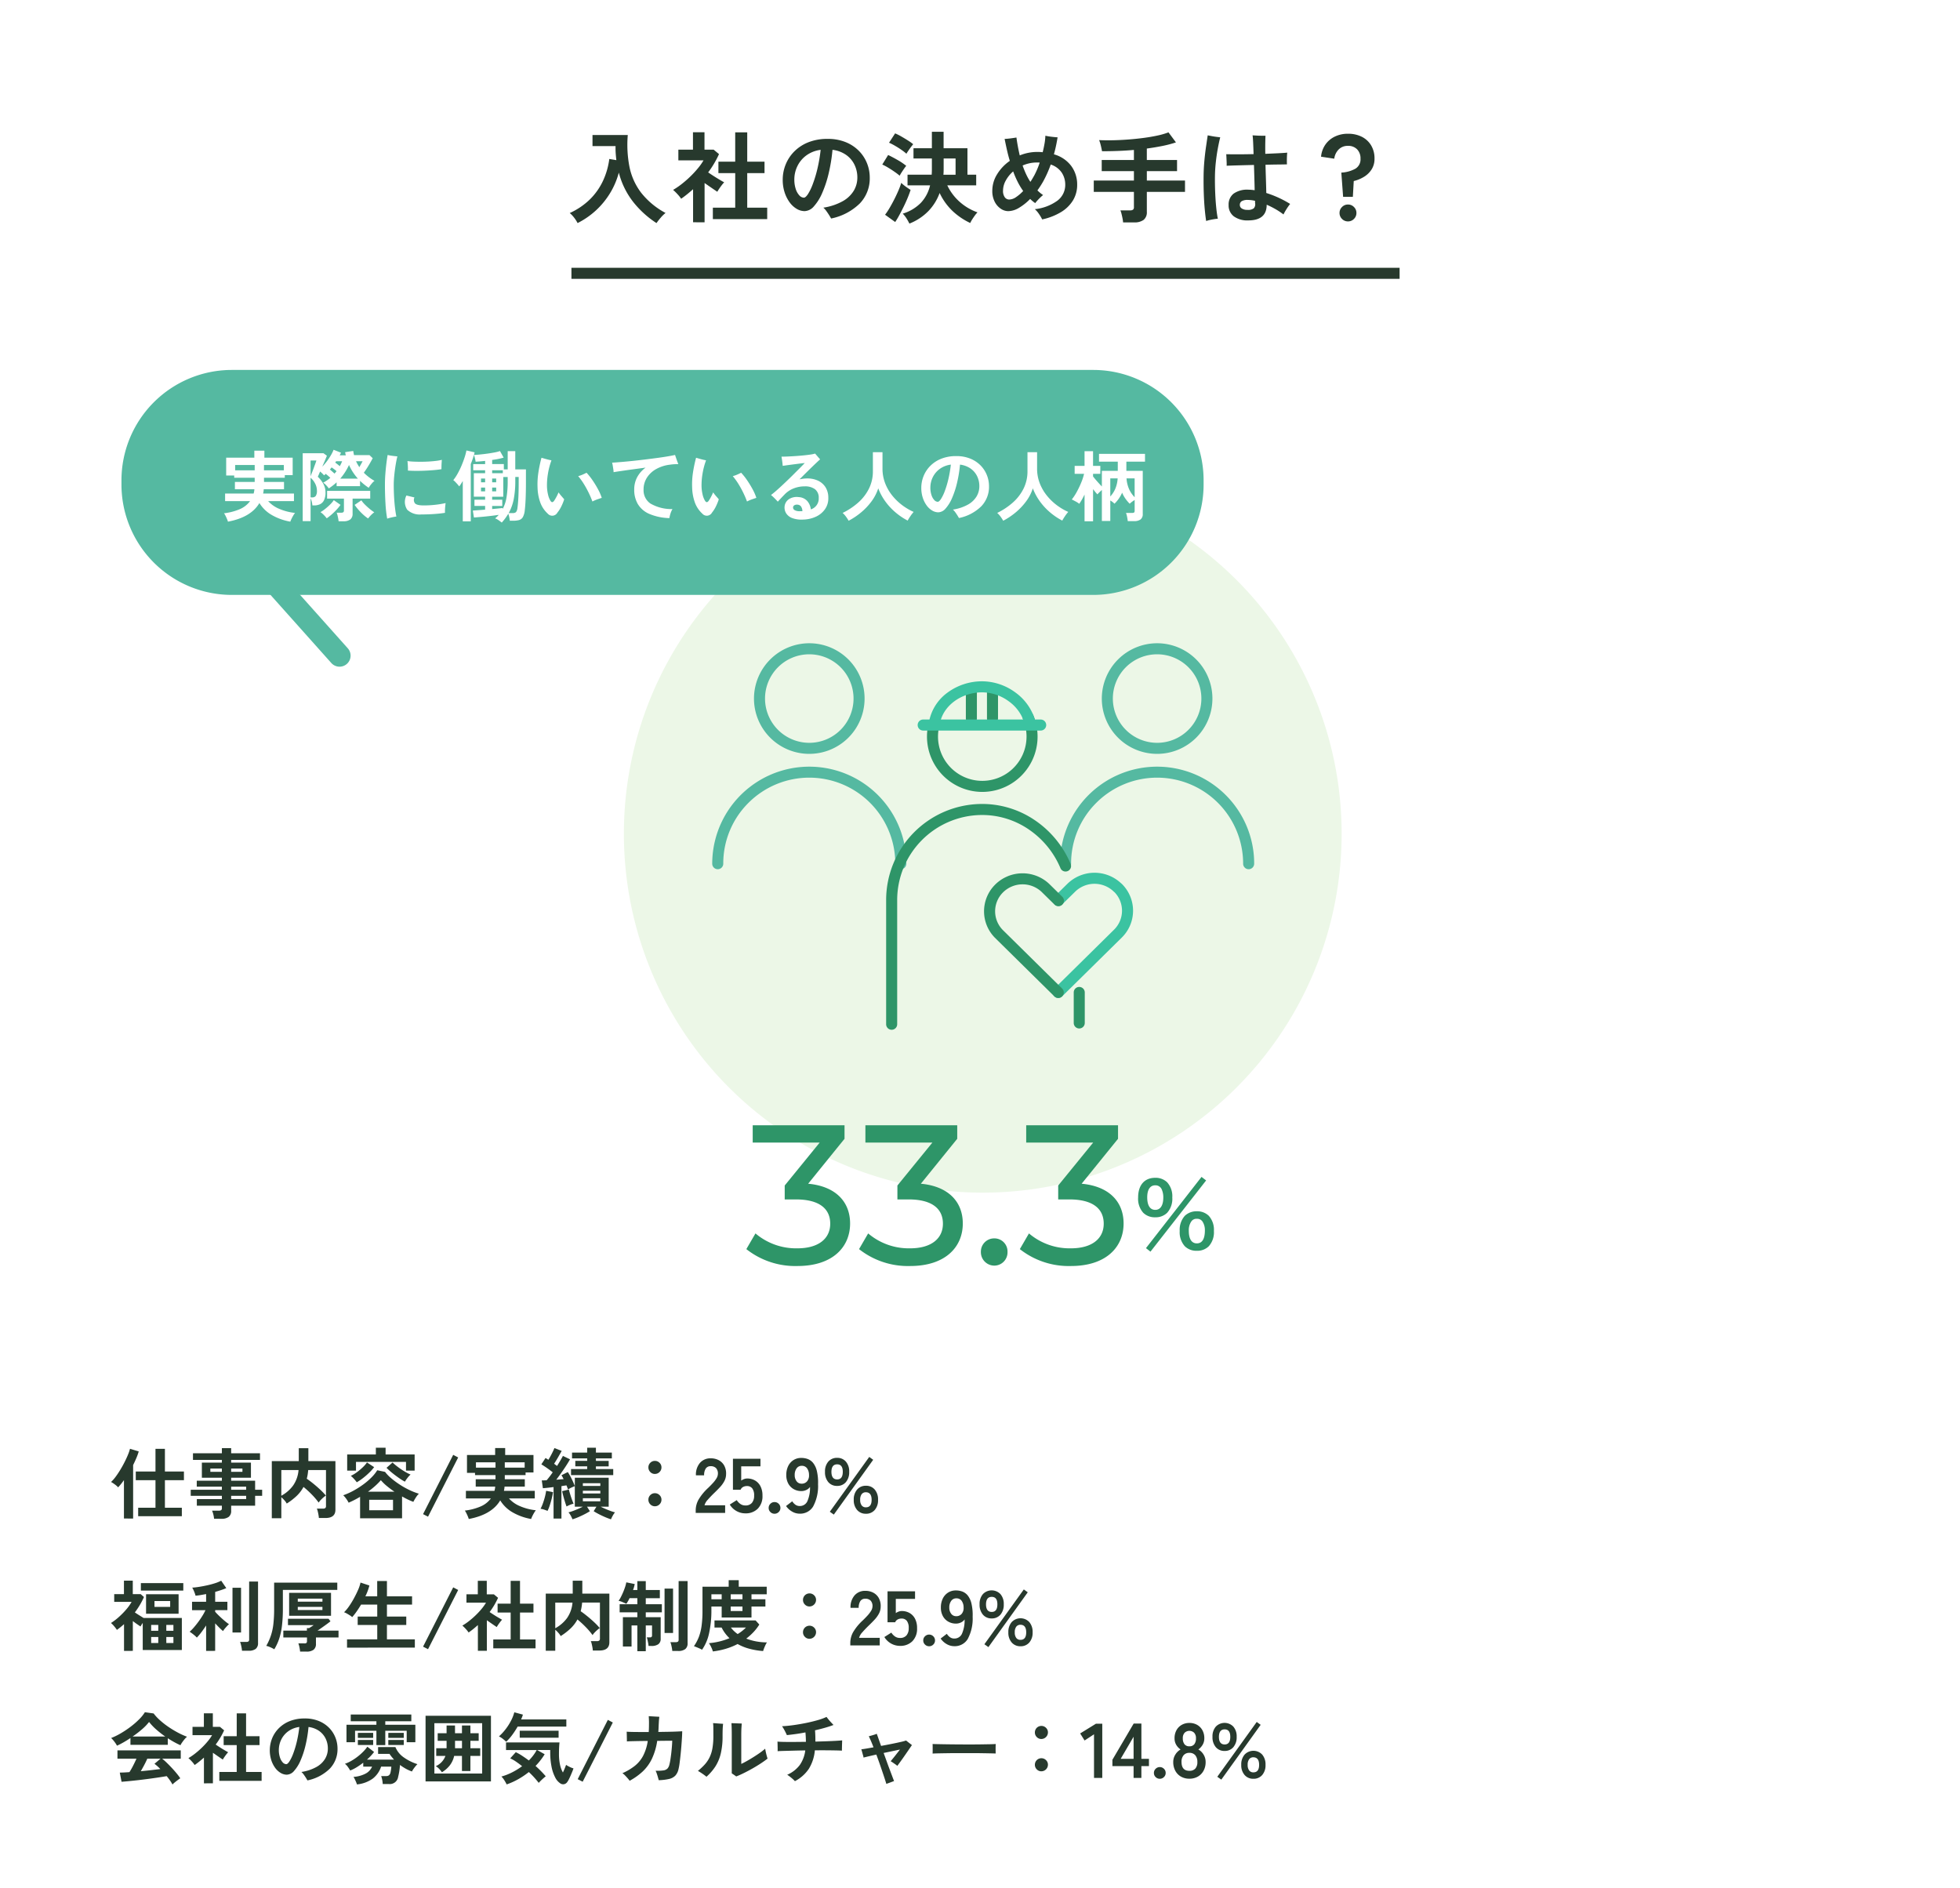 <svg xmlns="http://www.w3.org/2000/svg" width="355" height="342" viewBox="0 0 355 342">
  <g id="グループ_2084" data-name="グループ 2084" transform="translate(-10 -8412.578)">
    <path id="_1000_F_962035266_kceVwJxyztzbqQ0mcsGFZWrDhv7pE0Q6" data-name="1000_F_962035266_kceVwJxyztzbqQ0mcsGFZWrDhv7pE0Q6" d="M0,0H355V342H0Z" transform="translate(10 8412.578)" fill="#fff"/>
    <path id="パス_1016" data-name="パス 1016" d="M-73.386,1.4a6.071,6.071,0,0,0-.621-.972,5.189,5.189,0,0,0-.8-.846,12.646,12.646,0,0,0,3.7-2.52,11.634,11.634,0,0,0,2.34-3.348,13.475,13.475,0,0,0,1.125-3.924l1.278.216q-.072-.612-.117-1.242t-.027-1.3h-4.176v-2.016h6.39a20.92,20.92,0,0,0,.306,5.778,11.46,11.46,0,0,0,2.115,4.68A14,14,0,0,0-57.456-.432a6.224,6.224,0,0,0-.864.846,10.9,10.9,0,0,0-.774.99,17.532,17.532,0,0,1-4.194-3.8A14.391,14.391,0,0,1-65.916-7.74a14.085,14.085,0,0,1-1.575,3.7A14.478,14.478,0,0,1-70.038-.918,14.509,14.509,0,0,1-73.386,1.4Zm24.5-.72v-2.07h4.05V-7.65H-47.88V-9.72h3.042v-5.31h2.178v5.31h3.132v2.07H-42.66v6.264h3.618V.684Zm-3.582.576V-4.734q-.5.45-1.044.891t-1.116.837a6.6,6.6,0,0,0-.684-.846,8.7,8.7,0,0,0-.774-.756,13.46,13.46,0,0,0,1.521-1.035,19.3,19.3,0,0,0,1.575-1.368,18.081,18.081,0,0,0,1.4-1.512A10.256,10.256,0,0,0-50.58-9.954h-4.554V-11.9h2.646v-3.15H-50.4v3.15h1.656l.972.81a17.525,17.525,0,0,1-1.962,3.312q.468.324,1.017.675t1.053.648q.5.3.828.477a5.265,5.265,0,0,0-.423.495q-.243.315-.468.648t-.351.567q-.486-.324-1.1-.747t-1.206-.837V1.26Zm25-.684q-.144-.27-.378-.639t-.495-.729a3.5,3.5,0,0,0-.531-.594,10.394,10.394,0,0,0,3.537-1.188,5.4,5.4,0,0,0,1.989-1.908,4.627,4.627,0,0,0,.63-2.34,5.255,5.255,0,0,0-.531-2.367,4.68,4.68,0,0,0-1.53-1.773,5.47,5.47,0,0,0-2.439-.9,30.393,30.393,0,0,1-.7,4.293,20.53,20.53,0,0,1-1.17,3.537,8.811,8.811,0,0,1-1.494,2.4,2.326,2.326,0,0,1-1.692.873,2.819,2.819,0,0,1-1.431-.414,4.289,4.289,0,0,1-1.278-1.179,6.313,6.313,0,0,1-.909-1.809,7.307,7.307,0,0,1-.342-2.286,7.31,7.31,0,0,1,.54-2.772,7.113,7.113,0,0,1,1.584-2.376,7.479,7.479,0,0,1,2.556-1.647,9.273,9.273,0,0,1,3.456-.6,8.505,8.505,0,0,1,3.258.585,7.079,7.079,0,0,1,2.394,1.575,6.779,6.779,0,0,1,1.476,2.25,6.966,6.966,0,0,1,.5,2.61,6.546,6.546,0,0,1-1.782,4.653A10.36,10.36,0,0,1-27.468.576ZM-32.4-3.2q.306,0,.729-.63A9.408,9.408,0,0,0-30.8-5.625a22.346,22.346,0,0,0,.837-2.745,28.056,28.056,0,0,0,.6-3.492,5.559,5.559,0,0,0-2.6,1.017A5.241,5.241,0,0,0-33.579-8.9a5.483,5.483,0,0,0-.549,2.4,5.373,5.373,0,0,0,.252,1.719,3.084,3.084,0,0,0,.648,1.161A1.15,1.15,0,0,0-32.4-3.2Zm19.116,4.7A9.464,9.464,0,0,0-13.8.576a4.951,4.951,0,0,0-.693-.882,7.79,7.79,0,0,0,3.276-1.953A6.894,6.894,0,0,0-9.54-5.436h-4.086V-7.362h4.374q.018-.252.027-.522t.009-.54V-10.3h-3.33V-12.15h3.33v-2.988h2.124v2.988h4.32v4.788h1.584v1.926H-6.426a9.333,9.333,0,0,0,2.2,2.952A9.71,9.71,0,0,0-.954-.54a4.969,4.969,0,0,0-.495.594q-.261.36-.486.72a4.7,4.7,0,0,0-.333.612A12.222,12.222,0,0,1-5.544-.855,10.928,10.928,0,0,1-7.812-4.05,9.276,9.276,0,0,1-9.855-.765,9.847,9.847,0,0,1-13.284,1.494Zm-2.574-.288L-17.694-.108a12.428,12.428,0,0,0,.846-1.278q.432-.738.837-1.539t.738-1.575a12.467,12.467,0,0,0,.513-1.386,3.919,3.919,0,0,0,.459.414q.315.252.657.486t.576.378q-.2.63-.522,1.413T-14.31-1.6q-.4.81-.792,1.539T-15.858,1.206Zm.81-8.388a10,10,0,0,0-.891-.684q-.567-.4-1.179-.765A8.755,8.755,0,0,0-18.2-9.2l1.062-1.728q.792.378,1.719.909A11.086,11.086,0,0,1-13.86-8.964a5.78,5.78,0,0,0-.387.513q-.243.351-.468.7A6.533,6.533,0,0,0-15.048-7.182Zm1.224-3.978a7.984,7.984,0,0,0-.873-.684q-.567-.4-1.188-.756a10,10,0,0,0-1.089-.558l1.1-1.692a9.617,9.617,0,0,1,1.116.558q.63.36,1.224.738a8.963,8.963,0,0,1,.936.666q-.144.162-.4.5t-.486.684Q-13.716-11.358-13.824-11.16Zm6.7,3.8h2.2V-10.3h-2.16v1.872q0,.27-.009.54T-7.128-7.362ZM10.764.738a7.591,7.591,0,0,0-.594-1,4.38,4.38,0,0,0-.738-.855,8.441,8.441,0,0,0,4.086-1.539A3.571,3.571,0,0,0,14.94-5.562a3.942,3.942,0,0,0-.621-2.151A3.806,3.806,0,0,0,12.312-9.2q-.288.81-.63,1.575t-.738,1.485q-.234.414-.5.828T9.9-4.518q.234.234.486.441t.54.405a6.213,6.213,0,0,0-.522.459q-.288.279-.531.549a5,5,0,0,0-.369.45,6.022,6.022,0,0,1-.918-.756,9.879,9.879,0,0,1-2.007,1.6,3.889,3.889,0,0,1-1.971.612,2.432,2.432,0,0,1-1.332-.432,3.316,3.316,0,0,1-1.107-1.26,4.241,4.241,0,0,1-.441-2.016A5.64,5.64,0,0,1,2.6-7.443,8.015,8.015,0,0,1,4.9-9.864q-.288-.954-.513-1.953T3.96-13.842q.5-.018,1.116-.1T6.1-14.094q.108.81.261,1.629T6.7-10.854a8.261,8.261,0,0,1,1.548-.468A8.423,8.423,0,0,1,9.9-11.484a8.015,8.015,0,0,1,.954.054q.2-.792.333-1.566a9.934,9.934,0,0,0,.153-1.422,11.034,11.034,0,0,0,1.143.189q.675.081,1.071.1-.126.774-.288,1.539t-.378,1.539a5.871,5.871,0,0,1,3.15,2.124A5.618,5.618,0,0,1,17.1-5.562a5.39,5.39,0,0,1-.774,2.88,6.434,6.434,0,0,1-2.2,2.124A11.063,11.063,0,0,1,10.764.738Zm-5.976-3.6a2.273,2.273,0,0,0,1.233-.432,7.479,7.479,0,0,0,1.3-1.116A12.4,12.4,0,0,1,6.318-6.075a17.228,17.228,0,0,1-.81-1.881A5.927,5.927,0,0,0,4.167-6.3a3.777,3.777,0,0,0-.495,1.8A1.948,1.948,0,0,0,4-3.258.988.988,0,0,0,4.788-2.862Zm3.834-3.2q.2-.288.378-.594t.342-.594a15.128,15.128,0,0,0,.972-2.3,1.844,1.844,0,0,0-.261-.018H9.774a6.122,6.122,0,0,0-1.332.144,6.639,6.639,0,0,0-1.224.4A16.429,16.429,0,0,0,7.83-7.5,10.716,10.716,0,0,0,8.622-6.066ZM25.416,1.278a5.507,5.507,0,0,0-.1-.72q-.081-.414-.18-.81A4.38,4.38,0,0,0,24.93-.9h1.746a.894.894,0,0,0,.54-.126.59.59,0,0,0,.162-.486V-4.248H20.106V-6.3h7.272V-8.01H21.546v-2.016h5.832v-1.818q-1.458.126-2.925.18T21.6-11.61q-.072-.432-.216-1.026a7.049,7.049,0,0,0-.306-.99q1.152.054,2.5.027t2.772-.135q1.422-.108,2.781-.288t2.52-.432a13.2,13.2,0,0,0,1.989-.576l1.35,1.818a19.82,19.82,0,0,1-2.466.648q-1.35.27-2.808.468v2.07H35.19V-8.01H29.718V-6.3H36.63v2.052H29.718v3.6A1.764,1.764,0,0,1,29.142.819a2.772,2.772,0,0,1-1.746.459ZM48.078.918A4.118,4.118,0,0,1,45.468.18a2.466,2.466,0,0,1-.936-2.052,2.487,2.487,0,0,1,.891-2.052,4.225,4.225,0,0,1,2.691-.72q.27,0,.558.027t.576.063q-.018-.99-.054-2.178t-.072-2.394q-1.458.036-2.8.072t-2.151.072a6.432,6.432,0,0,0,0-.684q-.018-.414-.036-.81T44.1-11.07q.792.018,2.133.018t2.817-.036q-.036-1.224-.081-2.142t-.1-1.26l.738.045q.45.027.891.027h.711q-.018.306-.036,1.2t0,2.079q1.314-.054,2.394-.108t1.584-.108q-.036.27-.054.675t-.018.8q0,.4.018.648-.522.018-1.566.027t-2.322.045q.036,1.368.081,2.736t.063,2.376a19.023,19.023,0,0,1,4.32,1.98,9.773,9.773,0,0,0-.657.936,9.913,9.913,0,0,0-.549.972,12.856,12.856,0,0,0-1.476-.981,15.878,15.878,0,0,0-1.566-.783Q51.426.918,48.078.918Zm-7.614.108q-.144-.9-.261-2.178t-.171-2.835Q39.978-5.544,40-7.236q.018-1.35.144-2.7t.3-2.529q.171-1.179.3-2.025l.7.135q.414.081.837.135t.729.09q-.216.846-.432,2.007t-.36,2.457q-.144,1.3-.162,2.538-.018,1.566.045,3.051t.189,2.7q.126,1.215.288,1.989Q42.3.63,41.9.693T41.1.846A5.967,5.967,0,0,0,40.464,1.026ZM47.916-.99a1.743,1.743,0,0,0,1.17-.279,1.1,1.1,0,0,0,.252-.891.8.8,0,0,1-.018-.189v-.279a5.793,5.793,0,0,0-1.3-.162,2.1,2.1,0,0,0-1.116.225.771.771,0,0,0-.342.693.736.736,0,0,0,.369.639A1.759,1.759,0,0,0,47.916-.99ZM65.268-3.348,64.944-7.74A5.868,5.868,0,0,0,67.5-8.451a1.968,1.968,0,0,0,.918-1.809,2.325,2.325,0,0,0-.612-1.692,2.2,2.2,0,0,0-1.656-.63,2.271,2.271,0,0,0-1.692.657,2.879,2.879,0,0,0-.792,1.665l-2.394-.36a4.566,4.566,0,0,1,.774-2.178,4.4,4.4,0,0,1,1.71-1.458,5.355,5.355,0,0,1,2.394-.522,5.483,5.483,0,0,1,2.484.54,4.1,4.1,0,0,1,1.7,1.557,4.556,4.556,0,0,1,.621,2.421,3.54,3.54,0,0,1-.5,1.9A4.208,4.208,0,0,1,69.12-7.02a6.466,6.466,0,0,1-1.926.81l-.162,2.862ZM66.15,1.1a1.473,1.473,0,0,1-1.08-.45,1.473,1.473,0,0,1-.45-1.08,1.473,1.473,0,0,1,.45-1.08,1.473,1.473,0,0,1,1.08-.45,1.473,1.473,0,0,1,1.08.45,1.473,1.473,0,0,1,.45,1.08,1.473,1.473,0,0,1-.45,1.08A1.473,1.473,0,0,1,66.15,1.1Z" transform="translate(188 8451.578)" fill="#27392d"/>
    <path id="パス_1017" data-name="パス 1017" d="M150,1H0V-1H150Z" transform="translate(113.5 8462.078)" fill="#27392d"/>
    <path id="パス_1033" data-name="パス 1033" d="M5.026.6V-.938H8.162V-5.922H4.592V-7.49h3.57v-4.116H9.87V-7.49h3.444v1.568H9.87V-.938h3.066V.6Zm-2.576.42V-5.936q-.266.378-.532.707t-.518.6a3.836,3.836,0,0,0-.609-.532A5.642,5.642,0,0,0,.112-5.6a6.094,6.094,0,0,0,.8-.9q.42-.56.84-1.246t.784-1.4q.364-.714.63-1.358a7.8,7.8,0,0,0,.378-1.106l1.582.476A9.667,9.667,0,0,1,4.7-9.94q-.266.63-.588,1.274V1.022Zm16.324.042a4.768,4.768,0,0,0-.133-.77,4.234,4.234,0,0,0-.231-.7h1.232a.737.737,0,0,0,.42-.091.437.437,0,0,0,.126-.371V-1.3H15.652v-1.2h4.536v-.588H14.546V-4.186h5.642v-.56h-4.55V-5.824h4.55V-6.37H16.562V-9.1h3.626v-.5H14.952v-1.2h5.236v-.924h1.68v.924H27.09v1.2H21.868v.5h3.584v2.73H21.868v.546h4.34v1.638h1.274v1.092H26.208V-1.3h-4.34v.9a1.344,1.344,0,0,1-.441,1.12,2.129,2.129,0,0,1-1.337.35Zm3.094-3.57h2.716v-.588H21.868Zm0-1.68h2.716v-.56H21.868ZM18.1-7.434h2.086v-.6H18.1Zm3.766,0h2.044v-.6H21.868Zm7.364,8.4V-9.38h4.886v-2.338h1.736V-9.38h4.9V-.574q0,1.5-1.806,1.5h-1.19a5.068,5.068,0,0,0-.07-.56q-.056-.322-.133-.637a2.83,2.83,0,0,0-.161-.5h1.092a.73.73,0,0,0,.427-.1.445.445,0,0,0,.133-.378v-6.51h-3.22q-.042.434-.1.819a7.6,7.6,0,0,1-.161.749q.588.406,1.232.931t1.232,1.078a11.726,11.726,0,0,1,.994,1.043,4.163,4.163,0,0,0-.455.35,6.667,6.667,0,0,0-.49.469,2.732,2.732,0,0,0-.357.455,13.2,13.2,0,0,0-1.253-1.47A17.266,17.266,0,0,0,34.972-4.7a6.536,6.536,0,0,1-1.253,1.638,11.307,11.307,0,0,1-1.785,1.372,2.687,2.687,0,0,0-.413-.581,5.4,5.4,0,0,0-.567-.567V.966Zm1.722-4.074a6.42,6.42,0,0,0,2.121-1.827,5.687,5.687,0,0,0,1-2.821H30.954ZM45.22.98V-2.912q-.518.308-1.036.574t-1.036.49a5.412,5.412,0,0,0-.427-.693,4.427,4.427,0,0,0-.553-.651A12.429,12.429,0,0,0,43.981-4a15.739,15.739,0,0,0,1.785-1.127,12.469,12.469,0,0,0,1.519-1.295,7.034,7.034,0,0,0,1.043-1.3l1.414.294a6.809,6.809,0,0,0,1.05,1.1A15.208,15.208,0,0,0,52.3-5.194a14.874,14.874,0,0,0,1.764,1.008,12.27,12.27,0,0,0,1.806.714,3.848,3.848,0,0,0-.567.714A8.543,8.543,0,0,0,54.866-2a13.459,13.459,0,0,1-2.044-.98V.98ZM42.882-7.658v-2.926h5.194V-11.8H49.84v1.218H55.1v2.926H53.536V-9.24H44.478v1.582Zm3.99,7.182h4.312v-1.9H46.872Zm6.468-5.18a7.492,7.492,0,0,1-.812-.483q-.448-.3-.917-.651T50.722-7.5a9.484,9.484,0,0,1-.714-.665L51.1-9.128a10.418,10.418,0,0,0,.959.805,13.8,13.8,0,0,0,1.183.8,8.685,8.685,0,0,0,1.12.581,3.962,3.962,0,0,0-.567.616A5.531,5.531,0,0,0,53.34-5.656Zm-8.722.112a5.75,5.75,0,0,0-.511-.623,4.712,4.712,0,0,0-.567-.539,5.949,5.949,0,0,0,1.078-.644,10.615,10.615,0,0,0,1.078-.9,5.313,5.313,0,0,0,.77-.889l1.3.854a8.5,8.5,0,0,1-.9,1.008,13.068,13.068,0,0,1-1.12.973A9.476,9.476,0,0,1,44.618-5.544Zm2.03,1.708h4.8a16.892,16.892,0,0,1-1.414-1.057,8.189,8.189,0,0,1-1.05-1.029,11.742,11.742,0,0,1-1.05,1.057A14.99,14.99,0,0,1,46.648-3.836ZM57.526.686l-.9-.462,5.46-10.738.9.476Zm7.378.42A4.117,4.117,0,0,0,64.722.6q-.126-.3-.273-.588A2.643,2.643,0,0,0,64.19-.42a10.106,10.106,0,0,0,2.856-.742,4.522,4.522,0,0,0,1.862-1.456H64.386V-3.99h5.166a3.31,3.31,0,0,0,.091-.371,3.452,3.452,0,0,0,.049-.4H66.164V-6.09h3.584v-.756h-3.71v-.406H64.582v-3.234h5.1v-1.26H71.5v1.26h5.124v3.164H75.194v.476H71.428v.756h3.626v1.33H71.386q-.014.2-.042.385t-.07.385H76.86v1.372H72.184a5.551,5.551,0,0,0,2,1.4,9.882,9.882,0,0,0,2.87.742,3.677,3.677,0,0,0-.315.462q-.175.294-.322.6a4.707,4.707,0,0,0-.217.518A10.242,10.242,0,0,1,72.821-.112,6.269,6.269,0,0,1,70.6-2.268Q69.076.322,64.9,1.106Zm6.524-9.3h3.6v-.966h-3.6Zm-5.222,0h3.542v-.966H66.206ZM83.692,1.162q-.126-.308-.308-.651a3.056,3.056,0,0,0-.42-.609,6.711,6.711,0,0,0,.756-.231q.448-.161.938-.371t.9-.42H84.112V-4.844q-.266.1-.623.266a4.754,4.754,0,0,0-.609.336q-.056-.168-.126-.357T82.6-4.984q-.21.028-.441.063t-.469.077V1.022H80.262v-5.7q-.546.07-1.05.126t-.882.084l-.2-1.414q.182,0,.406-.007t.476-.021A17.393,17.393,0,0,0,80.108-7.35q-.448-.364-1.008-.756t-1.05-.686l.756-1.148q.126.07.252.154t.266.168q.2-.322.413-.714t.4-.777q.182-.385.28-.637l1.316.518q-.308.56-.679,1.2T80.36-8.9q.14.1.273.2t.259.2q.728-1.148,1.064-1.82l1.288.616q-.28.5-.693,1.141t-.882,1.3q-.469.665-.917,1.253l.686-.056q.336-.028.644-.042-.1-.21-.2-.392t-.189-.322l1.148-.574a8.693,8.693,0,0,1,.483.812q.245.462.455.924t.336.812V-6.37h6.132v5.25H88.8q.42.21.91.42t.938.371a7.258,7.258,0,0,0,.742.231,3.756,3.756,0,0,0-.413.609,6.3,6.3,0,0,0-.315.651q-.49-.154-1.078-.406T88.445.217q-.553-.287-.917-.525l.5-.812H86.324l.518.812q-.364.238-.917.525T84.784.756A10.826,10.826,0,0,1,83.692,1.162Zm-.266-8.008V-7.938h2.926v-.49H84.2v-.994h2.156V-9.87H83.608v-1.05h2.744V-11.8h1.582v.882h2.884v1.05H87.934v.448h2.31v.994h-2.31v.49H91.07v1.092ZM79.17-.364Q78.9-.476,78.533-.6A3.264,3.264,0,0,0,77.9-.742a6.8,6.8,0,0,0,.42-.952q.21-.574.371-1.19A9.81,9.81,0,0,0,78.918-4l1.246.238a11.092,11.092,0,0,1-.231,1.148q-.161.644-.357,1.246A6.815,6.815,0,0,1,79.17-.364Zm3.444-.8q-.112-.294-.266-.784t-.3-1.029q-.147-.539-.231-.959l1.218-.294q.084.35.231.833t.315.952q.168.469.308.777a4.187,4.187,0,0,0-.651.21A6,6,0,0,0,82.614-1.162ZM85.568-2.1h3.164v-.56H85.568Zm0-1.414h3.164v-.5H85.568Zm0-1.372h3.164v-.49H85.568ZM98.616-1.2a1.123,1.123,0,0,1-.833-.35,1.157,1.157,0,0,1-.343-.84,1.134,1.134,0,0,1,.343-.833,1.134,1.134,0,0,1,.833-.343,1.157,1.157,0,0,1,.84.343,1.123,1.123,0,0,1,.35.833,1.146,1.146,0,0,1-.35.84A1.146,1.146,0,0,1,98.616-1.2Zm0-5.852a1.123,1.123,0,0,1-.833-.35,1.157,1.157,0,0,1-.343-.84,1.134,1.134,0,0,1,.343-.833,1.134,1.134,0,0,1,.833-.343,1.157,1.157,0,0,1,.84.343,1.123,1.123,0,0,1,.35.833,1.146,1.146,0,0,1-.35.84A1.146,1.146,0,0,1,98.616-7.056ZM106.008,0V-.462a4.01,4.01,0,0,1,.525-1.96A9.39,9.39,0,0,1,108.29-4.55q.434-.42.826-.847a5.462,5.462,0,0,0,.644-.84,1.644,1.644,0,0,0,.266-.791,1.445,1.445,0,0,0-.329-1.078,1.3,1.3,0,0,0-.973-.35,1.008,1.008,0,0,0-.9.434,2.156,2.156,0,0,0-.294,1.218H106.05a3.239,3.239,0,0,1,.742-2.268,2.5,2.5,0,0,1,1.932-.812,3.058,3.058,0,0,1,1.449.336,2.438,2.438,0,0,1,1,.98,2.986,2.986,0,0,1,.336,1.582,2.708,2.708,0,0,1-.308,1.218,5.134,5.134,0,0,1-.777,1.085q-.483.525-1.1,1.113-.644.63-1.141,1.2a2.361,2.361,0,0,0-.581.994h3.738V0Zm9,.084a3.234,3.234,0,0,1-1.638-.434,3.232,3.232,0,0,1-1.19-1.162l1.26-.8a2.452,2.452,0,0,0,.665.7,1.549,1.549,0,0,0,.9.266,1.467,1.467,0,0,0,1.183-.469,1.959,1.959,0,0,0,.4-1.309,2.062,2.062,0,0,0-.343-1.323,1.178,1.178,0,0,0-.959-.413,1.438,1.438,0,0,0-.7.168.988.988,0,0,0-.448.5h-1.386V-9.8h4.984v1.372h-3.486v2.576a2.285,2.285,0,0,1,.518-.273,1.585,1.585,0,0,1,.56-.105,2.823,2.823,0,0,1,1.407.35,2.537,2.537,0,0,1,.994,1.036,3.59,3.59,0,0,1,.371,1.722,3.169,3.169,0,0,1-.854,2.366A3.057,3.057,0,0,1,115.01.084Zm5.278.07a1.035,1.035,0,0,1-.749-.308,1,1,0,0,1-.315-.742,1.016,1.016,0,0,1,.315-.756,1.035,1.035,0,0,1,.749-.308,1.035,1.035,0,0,1,.749.308,1.016,1.016,0,0,1,.315.756,1,1,0,0,1-.315.742A1.035,1.035,0,0,1,120.288.154Zm4.55-.014a2.7,2.7,0,0,1-1.393-.392,3.274,3.274,0,0,1-1.071-.994l1.12-.854a2.2,2.2,0,0,0,.581.623,1.294,1.294,0,0,0,.763.231,1.476,1.476,0,0,0,1.4-.875,6.067,6.067,0,0,0,.476-2.583,1.619,1.619,0,0,1-.672.553,2.062,2.062,0,0,1-.882.2,2.779,2.779,0,0,1-1.407-.357,2.547,2.547,0,0,1-.98-1.008,3.171,3.171,0,0,1-.357-1.547,3.632,3.632,0,0,1,.336-1.6,2.646,2.646,0,0,1,.952-1.092,2.568,2.568,0,0,1,1.428-.4,3.365,3.365,0,0,1,1.169.2,2.313,2.313,0,0,1,.98.714,3.709,3.709,0,0,1,.672,1.449,9.085,9.085,0,0,1,.217,2.408,7.787,7.787,0,0,1-.9,4.039A2.739,2.739,0,0,1,124.838.14Zm.336-5.432a1.251,1.251,0,0,0,1.022-.441,1.626,1.626,0,0,0,.336-1.141,2.034,2.034,0,0,0-.371-1.225,1.131,1.131,0,0,0-.931-.427,1.112,1.112,0,0,0-.945.462,1.969,1.969,0,0,0-.343,1.2,1.775,1.775,0,0,0,.343,1.134A1.081,1.081,0,0,0,125.174-5.292Zm6.454.406a2.019,2.019,0,0,1-1.6-.686,2.746,2.746,0,0,1-.6-1.876,2.675,2.675,0,0,1,.6-1.841,2.029,2.029,0,0,1,1.6-.679,2.013,2.013,0,0,1,1.582.679,2.675,2.675,0,0,1,.6,1.841,2.746,2.746,0,0,1-.6,1.876A2,2,0,0,1,131.628-4.886Zm5.208,5.04a2.034,2.034,0,0,1-1.589-.679,2.656,2.656,0,0,1-.609-1.841,2.7,2.7,0,0,1,.609-1.862,2.024,2.024,0,0,1,1.589-.686,2.019,2.019,0,0,1,1.6.686,2.724,2.724,0,0,1,.6,1.862,2.675,2.675,0,0,1-.6,1.841A2.029,2.029,0,0,1,136.836.154Zm-5.81.154L130.3-.21l7.14-9.926.714.518Zm5.81-1.316q1.036,0,1.036-1.358t-1.036-1.372a.92.92,0,0,0-.763.343,1.632,1.632,0,0,0-.273,1.029,1.605,1.605,0,0,0,.273,1.015A.92.92,0,0,0,136.836-1.008Zm-5.208-5.054q1.022,0,1.022-1.386,0-1.344-1.022-1.344t-1.036,1.344Q130.592-6.062,131.628-6.062ZM2.464,24.994V20.15q-.308.28-.63.539t-.658.5a6.605,6.605,0,0,0-.5-.658A4.974,4.974,0,0,0,.1,19.94a10.32,10.32,0,0,0,1.428-1.085A14.313,14.313,0,0,0,2.87,17.483a8.086,8.086,0,0,0,.966-1.365H.686v-1.4H2.45v-2.45h1.6v2.45H5.488l.588.518a13.946,13.946,0,0,1-1.652,2.786q.364.252.791.518l.791.49h6.93v5.8H5.852v-4.9q-.126.182-.231.35t-.175.294q-.294-.2-.658-.448T4.06,19.59v5.4Zm3.99-6.734V14.732h5.894V18.26Zm-.938-4.186V12.716H13.2v1.358ZM7.98,17.028h2.842V15.964H7.98Zm-.6,6.538H8.666V22.474H7.378Zm2.744,0H11.41V22.474H10.122ZM7.378,21.354H8.666V20.29H7.378Zm2.744,0H11.41V20.29H10.122Zm7.21,3.64V20.388q-.434.672-.882,1.26a9.445,9.445,0,0,1-.8.938,3.076,3.076,0,0,0-.371-.364q-.245-.21-.5-.4t-.434-.3a7.017,7.017,0,0,0,.763-.77q.4-.462.8-1t.742-1.092a9.452,9.452,0,0,0,.567-1.043H14.784V16.1h2.548V14.7q-.518.1-1.008.182a8.927,8.927,0,0,1-.91.112,3.737,3.737,0,0,0-.147-.483q-.105-.287-.231-.56a2.8,2.8,0,0,0-.224-.413q.518-.028,1.232-.14t1.477-.28q.763-.168,1.435-.385a6.466,6.466,0,0,0,1.106-.455l.924,1.344q-.378.168-.9.343t-1.113.343V16.1h2.212v1.512H18.97v.294q.266.308.707.735t.924.84a10.117,10.117,0,0,0,.875.679,3.706,3.706,0,0,0-.357.343q-.217.231-.42.476a2.73,2.73,0,0,0-.3.427q-.308-.252-.686-.63t-.742-.77v4.984Zm6.5-.028a4.437,4.437,0,0,0-.07-.525q-.056-.3-.126-.595a2.6,2.6,0,0,0-.154-.476H24.6A.705.705,0,0,0,25,23.279a.417.417,0,0,0,.126-.357V12.436h1.61V23.552a1.3,1.3,0,0,1-.42,1.078,2.044,2.044,0,0,1-1.288.336Zm-1.722-3.3V13.556H23.66v8.106ZM29.68,24.7a7.15,7.15,0,0,0-.693-.357,3.511,3.511,0,0,0-.763-.259,9.977,9.977,0,0,0,1.295-4,24.219,24.219,0,0,0,.133-2.716V12.632H41.09v1.316H31.234v3.388a25.759,25.759,0,0,1-.161,3.073,12.226,12.226,0,0,1-.5,2.359A9.338,9.338,0,0,1,29.68,24.7Zm2.688-6.062V14.48h7.588v4.158Zm1.988,6.482a7.161,7.161,0,0,0-.112-.749,5,5,0,0,0-.2-.735H35.14a.541.541,0,0,0,.371-.091.514.514,0,0,0,.091-.357v-.63H31.318V21.326h4.27v-.462h.392q.154-.084.42-.259t.406-.273H32.158V19.17h7.35l.35.462q-.252.21-.693.532t-.889.637q-.448.315-.77.525h3.808v1.232H37.226v1.134a1.306,1.306,0,0,1-.427,1.092,2.075,2.075,0,0,1-1.295.336Zm-.42-7.532H38.4v-.56H33.936Zm0-1.512H38.4V15.53H33.936Zm8.918,8.33v-1.5h5.474V20.3H44.786V18.778h3.542v-2.17H45.4q-.392.658-.805,1.246a10.721,10.721,0,0,1-.805,1.022,2.522,2.522,0,0,0-.413-.315q-.273-.175-.56-.336a2.977,2.977,0,0,0-.5-.231,6.759,6.759,0,0,0,.875-1.043,15.266,15.266,0,0,0,.9-1.456q.434-.791.763-1.547a6.572,6.572,0,0,0,.441-1.33l1.61.532a10.1,10.1,0,0,1-.728,1.96h2.142V12.338h1.764V15.11h4.55v1.5h-4.55v2.17h3.5V20.3h-3.5v2.6h5.054v1.5Zm14.672.28-.9-.462,5.46-10.738.9.476Zm11.816-.154v-1.61h3.15V18.05H70.126V16.44h2.366V12.31h1.694v4.13h2.436v1.61H74.186v4.872H77v1.61Zm-2.786.448V20.318q-.392.35-.812.693t-.868.651A5.135,5.135,0,0,0,64.344,21a6.77,6.77,0,0,0-.6-.588,10.469,10.469,0,0,0,1.183-.805,15.006,15.006,0,0,0,1.225-1.064,14.065,14.065,0,0,0,1.092-1.176,7.977,7.977,0,0,0,.784-1.113H64.484V14.746h2.058V12.3h1.624v2.45h1.288l.756.63a13.631,13.631,0,0,1-1.526,2.576q.364.252.791.525t.819.5q.392.231.644.371a4.1,4.1,0,0,0-.329.385q-.189.245-.364.5t-.273.441q-.378-.252-.854-.581l-.938-.651v5.53Zm12.292-.014V14.62h4.886V12.282H85.47V14.62h4.9v8.806q0,1.5-1.806,1.5h-1.19a5.067,5.067,0,0,0-.07-.56q-.056-.322-.133-.637a2.83,2.83,0,0,0-.161-.5H88.1a.73.73,0,0,0,.427-.1.445.445,0,0,0,.133-.378v-6.51h-3.22q-.042.434-.105.819a7.6,7.6,0,0,1-.161.749q.588.406,1.232.931t1.232,1.078a11.727,11.727,0,0,1,.994,1.043,4.162,4.162,0,0,0-.455.35,6.665,6.665,0,0,0-.49.469,2.732,2.732,0,0,0-.357.455,13.2,13.2,0,0,0-1.253-1.47A17.267,17.267,0,0,0,84.588,19.3a6.536,6.536,0,0,1-1.253,1.638,11.307,11.307,0,0,1-1.785,1.372,2.687,2.687,0,0,0-.413-.581,5.4,5.4,0,0,0-.567-.567v3.808Zm1.722-4.074a6.42,6.42,0,0,0,2.121-1.827,5.687,5.687,0,0,0,1-2.821H80.57ZM95.438,25.05V20.388h-1.05V24.2H92.82V18.89h2.618v-.882H92.232v-1.47h3.206V15.446H94.024a5.829,5.829,0,0,1-.294.567q-.154.259-.28.455-.266-.126-.686-.308a3.432,3.432,0,0,0-.728-.238,4.406,4.406,0,0,0,.413-.672q.217-.42.42-.9t.357-.952a5.438,5.438,0,0,0,.21-.819l1.526.308q-.042.238-.119.518a5.269,5.269,0,0,1-.189.56h.784v-1.61h1.526v1.61h2.548v1.484H96.964v1.092h2.912v1.47H96.964v.882h2.7v3.878a1.177,1.177,0,0,1-.427,1.015A2.066,2.066,0,0,1,98,24.1h-.532a4.51,4.51,0,0,0-.07-.511q-.056-.3-.119-.588a2.767,2.767,0,0,0-.133-.455h.588a.322.322,0,0,0,.364-.364V20.388H96.964V25.05Zm6.328-.042a4.437,4.437,0,0,0-.07-.525q-.056-.3-.126-.595a2.6,2.6,0,0,0-.154-.476h.966a.705.705,0,0,0,.406-.091.417.417,0,0,0,.126-.357V12.352h1.624V23.594a1.288,1.288,0,0,1-.427,1.078,2.075,2.075,0,0,1-1.3.336Zm-1.4-3.262V13.71h1.54v8.036Zm6.79,3.038a3.916,3.916,0,0,0-.469-.238q-.287-.126-.56-.238t-.441-.168a7.944,7.944,0,0,0,.889-1.666,9.094,9.094,0,0,0,.5-2.037,19.89,19.89,0,0,0,.161-2.709V13.374h4.746v-1.19h1.82v1.19h5.068v1.372h-2.758v.9h2.52v1.316h-2.52v1.988h-5.4V16.958H108.85v.686a19.13,19.13,0,0,1-.4,4.06A8.2,8.2,0,0,1,107.156,24.784Zm1.96.308a4.44,4.44,0,0,0-.28-.735,4.53,4.53,0,0,0-.434-.763,12.377,12.377,0,0,0,3.724-.9,6.924,6.924,0,0,1-1.428-1.932H109.41V19.478h7.448l.672.742a8.69,8.69,0,0,1-1.064,1.379,10.678,10.678,0,0,1-1.3,1.169,10.012,10.012,0,0,0,1.834.511,10.741,10.741,0,0,0,1.918.175,2.435,2.435,0,0,0-.259.448q-.147.308-.273.63a4.423,4.423,0,0,0-.168.49,13.547,13.547,0,0,1-2.555-.434,9.1,9.1,0,0,1-2.065-.84,12.1,12.1,0,0,1-2.156.868A13.869,13.869,0,0,1,109.116,25.092Zm3.234-9.45h2.128v-.9H112.35Zm1.26,6.3a7.349,7.349,0,0,0,.8-.553,8.3,8.3,0,0,0,.7-.623h-2.73A5.268,5.268,0,0,0,113.61,21.942Zm-1.26-4.172h2.128v-.812H112.35Zm-3.5-2.128h1.862v-.9H108.85ZM126.616,22.8a1.123,1.123,0,0,1-.833-.35,1.157,1.157,0,0,1-.343-.84,1.171,1.171,0,0,1,1.176-1.176,1.157,1.157,0,0,1,.84.343,1.123,1.123,0,0,1,.35.833,1.2,1.2,0,0,1-1.19,1.19Zm0-5.852a1.123,1.123,0,0,1-.833-.35,1.157,1.157,0,0,1-.343-.84,1.171,1.171,0,0,1,1.176-1.176,1.157,1.157,0,0,1,.84.343,1.123,1.123,0,0,1,.35.833,1.2,1.2,0,0,1-1.19,1.19ZM134.008,24v-.462a4.01,4.01,0,0,1,.525-1.96,9.389,9.389,0,0,1,1.757-2.128q.434-.42.826-.847a5.462,5.462,0,0,0,.644-.84,1.644,1.644,0,0,0,.266-.791,1.445,1.445,0,0,0-.329-1.078,1.3,1.3,0,0,0-.973-.35,1.008,1.008,0,0,0-.9.434,2.156,2.156,0,0,0-.294,1.218H134.05a3.239,3.239,0,0,1,.742-2.268,2.5,2.5,0,0,1,1.932-.812,3.058,3.058,0,0,1,1.449.336,2.438,2.438,0,0,1,1,.98,2.986,2.986,0,0,1,.336,1.582,2.707,2.707,0,0,1-.308,1.218,5.134,5.134,0,0,1-.777,1.085q-.483.525-1.1,1.113-.644.63-1.141,1.2a2.361,2.361,0,0,0-.581.994h3.738V24Zm9,.084a3.3,3.3,0,0,1-2.828-1.6l1.26-.8a2.452,2.452,0,0,0,.665.7,1.549,1.549,0,0,0,.9.266,1.467,1.467,0,0,0,1.183-.469,1.959,1.959,0,0,0,.4-1.309,2.062,2.062,0,0,0-.343-1.323,1.178,1.178,0,0,0-.959-.413,1.438,1.438,0,0,0-.7.168.988.988,0,0,0-.448.5h-1.386V14.2h4.984v1.372h-3.486v2.576a2.285,2.285,0,0,1,.518-.273,1.585,1.585,0,0,1,.56-.1,2.823,2.823,0,0,1,1.407.35,2.537,2.537,0,0,1,.994,1.036,3.59,3.59,0,0,1,.371,1.722,3.169,3.169,0,0,1-.854,2.366A3.057,3.057,0,0,1,143.01,24.084Zm5.278.07a1.035,1.035,0,0,1-.749-.308,1,1,0,0,1-.315-.742,1.016,1.016,0,0,1,.315-.756,1.065,1.065,0,0,1,1.5,0,1.016,1.016,0,0,1,.315.756,1,1,0,0,1-.315.742A1.035,1.035,0,0,1,148.288,24.154Zm4.55-.014a2.7,2.7,0,0,1-1.393-.392,3.274,3.274,0,0,1-1.071-.994l1.12-.854a2.2,2.2,0,0,0,.581.623,1.294,1.294,0,0,0,.763.231,1.476,1.476,0,0,0,1.4-.875,6.067,6.067,0,0,0,.476-2.583,1.619,1.619,0,0,1-.672.553,2.062,2.062,0,0,1-.882.2,2.779,2.779,0,0,1-1.407-.357,2.547,2.547,0,0,1-.98-1.008,3.171,3.171,0,0,1-.357-1.547,3.632,3.632,0,0,1,.336-1.6,2.646,2.646,0,0,1,.952-1.092,2.568,2.568,0,0,1,1.428-.4,3.365,3.365,0,0,1,1.169.2,2.313,2.313,0,0,1,.98.714,3.709,3.709,0,0,1,.672,1.449,9.084,9.084,0,0,1,.217,2.408,7.787,7.787,0,0,1-.9,4.039A2.739,2.739,0,0,1,152.838,24.14Zm.336-5.432a1.251,1.251,0,0,0,1.022-.441,1.626,1.626,0,0,0,.336-1.141,2.034,2.034,0,0,0-.371-1.225,1.131,1.131,0,0,0-.931-.427,1.112,1.112,0,0,0-.945.462,1.969,1.969,0,0,0-.343,1.2,1.775,1.775,0,0,0,.343,1.134A1.081,1.081,0,0,0,153.174,18.708Zm6.454.406a2.019,2.019,0,0,1-1.6-.686,2.746,2.746,0,0,1-.6-1.876,2.675,2.675,0,0,1,.6-1.841,2.2,2.2,0,0,1,3.178,0,2.675,2.675,0,0,1,.6,1.841,2.746,2.746,0,0,1-.6,1.876A2,2,0,0,1,159.628,19.114Zm5.208,5.04a2.034,2.034,0,0,1-1.589-.679,2.656,2.656,0,0,1-.609-1.841,2.7,2.7,0,0,1,.609-1.862,2.191,2.191,0,0,1,3.185,0,2.724,2.724,0,0,1,.6,1.862,2.675,2.675,0,0,1-.6,1.841A2.029,2.029,0,0,1,164.836,24.154Zm-5.81.154-.728-.518,7.14-9.926.714.518Zm5.81-1.316q1.036,0,1.036-1.358t-1.036-1.372a.92.92,0,0,0-.763.343,1.632,1.632,0,0,0-.273,1.029,1.605,1.605,0,0,0,.273,1.015A.92.92,0,0,0,164.836,22.992Zm-5.208-5.054q1.022,0,1.022-1.386,0-1.344-1.022-1.344t-1.036,1.344Q158.592,17.938,159.628,17.938ZM11.242,49.19a6.677,6.677,0,0,0-.441-.714q-.273-.392-.609-.8-.644.112-1.484.238t-1.778.252q-.938.126-1.855.231t-1.708.182q-.791.077-1.351.119l-.322-1.666q.308,0,.763-.021t.987-.063a12.378,12.378,0,0,0,.665-1.162q.343-.672.609-1.274H1.274v-1.5H12.74v1.5H9.366a10.452,10.452,0,0,1,.84.742q.462.448.938.959t.875,1a10.482,10.482,0,0,1,.637.854q-.182.112-.462.322t-.546.427A3.875,3.875,0,0,0,11.242,49.19ZM1.19,42.162A4.071,4.071,0,0,0,.91,41.7q-.182-.266-.392-.518a3.308,3.308,0,0,0-.392-.406A12.3,12.3,0,0,0,1.911,39.9a17.785,17.785,0,0,0,1.771-1.19,14.567,14.567,0,0,0,1.526-1.33A7.085,7.085,0,0,0,6.244,36.1l1.582.224a8.572,8.572,0,0,0,1.148,1.232,14.394,14.394,0,0,0,1.533,1.2,18.317,18.317,0,0,0,1.7,1.029,13.488,13.488,0,0,0,1.666.756,3.2,3.2,0,0,0-.448.455q-.238.287-.441.581a3.624,3.624,0,0,0-.3.5q-.546-.238-1.127-.56t-1.169-.7v1.19H3.626V40.776q-.644.434-1.274.791T1.19,42.162ZM4.018,40.5H9.926A17.2,17.2,0,0,1,8.3,39.229,10.054,10.054,0,0,1,7,37.864a8.936,8.936,0,0,1-1.274,1.323A17.928,17.928,0,0,1,4.018,40.5ZM5.5,46.782q.938-.084,1.862-.189t1.68-.2a8.762,8.762,0,0,0-1.064-.952l1.092-.924H6.678q-.238.546-.553,1.141T5.5,46.782Zm14.224,1.75v-1.61h3.15V42.05H20.51V40.44h2.366V36.31H24.57v4.13h2.436v1.61H24.57v4.872h2.814v1.61Zm-2.786.448V44.318q-.392.35-.812.693t-.868.651A5.135,5.135,0,0,0,14.728,45a6.769,6.769,0,0,0-.6-.588,10.468,10.468,0,0,0,1.183-.805,15.008,15.008,0,0,0,1.225-1.064,14.063,14.063,0,0,0,1.092-1.176,7.977,7.977,0,0,0,.784-1.113H14.868V38.746h2.058V36.3H18.55v2.45h1.288l.756.63a13.631,13.631,0,0,1-1.526,2.576q.364.252.791.525t.819.5q.392.231.644.371a4.1,4.1,0,0,0-.329.385q-.189.245-.364.5t-.273.441q-.378-.252-.854-.581l-.938-.651v5.53Zm18.746-.532q-.112-.21-.294-.5t-.385-.567a2.723,2.723,0,0,0-.413-.462A8.084,8.084,0,0,0,37.345,46a4.2,4.2,0,0,0,1.547-1.484,3.6,3.6,0,0,0,.49-1.82,4.087,4.087,0,0,0-.413-1.841,3.64,3.64,0,0,0-1.19-1.379,4.254,4.254,0,0,0-1.9-.7,23.638,23.638,0,0,1-.546,3.339,15.968,15.968,0,0,1-.91,2.751,6.853,6.853,0,0,1-1.162,1.869,1.809,1.809,0,0,1-1.316.679,2.193,2.193,0,0,1-1.113-.322,3.336,3.336,0,0,1-.994-.917,4.91,4.91,0,0,1-.707-1.407,5.888,5.888,0,0,1,.154-3.934,5.532,5.532,0,0,1,1.232-1.848A5.817,5.817,0,0,1,32.508,37.7a7.212,7.212,0,0,1,2.688-.469,6.615,6.615,0,0,1,2.534.455,5.506,5.506,0,0,1,1.862,1.225,5.273,5.273,0,0,1,1.148,1.75,5.418,5.418,0,0,1,.392,2.03,5.091,5.091,0,0,1-1.386,3.619A8.058,8.058,0,0,1,35.686,48.448Zm-3.836-2.94q.238,0,.567-.49a7.318,7.318,0,0,0,.679-1.393,17.38,17.38,0,0,0,.651-2.135,21.822,21.822,0,0,0,.469-2.716,4.323,4.323,0,0,0-2.023.791,4.076,4.076,0,0,0-1.26,1.512,4.264,4.264,0,0,0-.427,1.869,4.179,4.179,0,0,0,.2,1.337,2.4,2.4,0,0,0,.5.9A.9.9,0,0,0,31.85,45.508Zm12.8,3.668a3.148,3.148,0,0,0-.154-.434q-.112-.266-.238-.525a2.181,2.181,0,0,0-.238-.4,5.581,5.581,0,0,0,2.163-.581,2.552,2.552,0,0,0,1.211-1.281h-1.6v-.714a12.891,12.891,0,0,1-1.19.826,6.9,6.9,0,0,1-1.176.588A6.568,6.568,0,0,0,43,46a2.47,2.47,0,0,0-.525-.56,6.63,6.63,0,0,0,1.232-.574,10.171,10.171,0,0,0,1.169-.805,9.743,9.743,0,0,0,.98-.889,6.274,6.274,0,0,0,.679-.826l1.218.952a7.549,7.549,0,0,1-.553.665q-.329.357-.735.721h4.9q-.224-.252-.434-.511a5.485,5.485,0,0,1-.378-.525H48.482V42.414h3.136a4.206,4.206,0,0,0,1.4,1.785,9.058,9.058,0,0,0,2.59,1.309,3.849,3.849,0,0,0-.357.385q-.2.245-.378.5a3.278,3.278,0,0,0-.259.441,7.126,7.126,0,0,1-1.113-.5,9.307,9.307,0,0,1-1.057-.686,11.464,11.464,0,0,1-.329,2.149,1.525,1.525,0,0,1-1.687,1.309H49.322a5.2,5.2,0,0,0-.28-1.442h.9a.806.806,0,0,0,.518-.147.941.941,0,0,0,.273-.525,7.284,7.284,0,0,0,.147-1.036H49.028A4.548,4.548,0,0,1,47.544,48.1,5.843,5.843,0,0,1,44.646,49.176Zm3.528-7.126V39.46H44.31v2.072H42.756V38.368h5.418v-.63H43.526V36.52H54.5v1.218H49.784v.63H55.23v3.164H53.662V39.46H49.784v2.59Zm2.156-.014v-.91h2.8v.91Zm0-1.288v-.91h2.8v.91Zm-5.516,1.288v-.91h2.772v.91Zm0-1.288v-.91h2.772v.91ZM57.078,48.63V36.744H68.922V48.63Zm1.6-1.428h8.652V38.088H58.674Zm1.358-.224a3.522,3.522,0,0,0-.462-.581,2.771,2.771,0,0,0-.644-.525,3.278,3.278,0,0,0,1.75-1.862H59.01V42.624h1.876V41.28h-1.61V39.908h1.61v-1.4h1.526v1.4h1.26v-1.4H65.2v1.4h1.5V41.28H65.2v1.344h1.778V44.01H65.2v2.744H63.672V44.01H62.258a4.325,4.325,0,0,1-.805,1.736A5.3,5.3,0,0,1,60.032,46.978Zm2.38-4.354h1.26V41.28h-1.26Zm9.352,6.552a6.6,6.6,0,0,0-.4-.721,3.549,3.549,0,0,0-.553-.707,10.48,10.48,0,0,0,1.967-.77,12.466,12.466,0,0,0,1.785-1.106q-.56-.448-1.113-.826a6.2,6.2,0,0,0-1.043-.588l1.008-1.12A9.047,9.047,0,0,1,74.585,44q.6.392,1.2.84a8.326,8.326,0,0,0,1.428-1.89H71.652V41.574H81.34q-.042.364-.07.9t-.028,1.169a9,9,0,0,0,.189,1.96,4.945,4.945,0,0,0,.525,1.414q.2-.42.357-.812t.217-.574a2.73,2.73,0,0,0,.357.224q.231.126.5.245a3.477,3.477,0,0,0,.483.175q-.07.224-.21.567t-.3.714q-.161.371-.315.679a3.213,3.213,0,0,1-.28.476.925.925,0,0,1-.581.42.886.886,0,0,1-.637-.1,2.778,2.778,0,0,1-1-1.141,7.2,7.2,0,0,1-.658-1.96,12.98,12.98,0,0,1-.231-2.541v-.448H77.28l1.372.77A11.909,11.909,0,0,1,77,45.83q.532.476,1,.952t.847.924q-.322.252-.672.581t-.6.609q-.308-.406-.77-.924t-1.022-1.036a14.285,14.285,0,0,1-1.932,1.3A12.554,12.554,0,0,1,71.764,49.176Zm-.084-7.728q-.266-.252-.588-.511a3.773,3.773,0,0,0-.728-.455,9.518,9.518,0,0,0,1.19-1.281,10.1,10.1,0,0,0,.98-1.526,7.409,7.409,0,0,0,.616-1.561l1.554.42a4.135,4.135,0,0,1-.14.427q-.084.217-.182.441h8.19v1.3h-8.82a14.505,14.505,0,0,1-.966,1.491A8.93,8.93,0,0,1,71.68,41.448Zm2.45-.728V39.446h7.042V40.72Zm11.4,7.966-.9-.462,5.46-10.738.9.476Zm8.512-.168a5.443,5.443,0,0,0-.357-.448q-.231-.266-.483-.525a2.628,2.628,0,0,0-.476-.4,10.391,10.391,0,0,0,2.247-1.33,5.8,5.8,0,0,0,1.512-1.834,8.55,8.55,0,0,0,.833-2.674q-.812,0-1.575.014T94.4,41.35q-.574.014-.854.042,0-.168-.007-.518t-.014-.707q-.007-.357-.021-.539.35.028.959.042t1.393.014H97.5q.042-.588.042-1.26.014-.5-.007-.973t-.035-.637l.546.035.728.042.644.035q-.014.14-.042.4t-.042.546q-.014.287-.028.5-.014.35-.028.672t-.042.63l1.743-.028q.833-.014,1.512-.042t1.071-.056q0,.448-.042,1.141t-.105,1.5q-.063.805-.147,1.61t-.175,1.491a9.767,9.767,0,0,1-.2,1.12,2.534,2.534,0,0,1-.581,1.176,2.268,2.268,0,0,1-1.12.6,9.316,9.316,0,0,1-1.883.224q-.056-.238-.147-.553t-.2-.63a3.446,3.446,0,0,0-.217-.525,8.762,8.762,0,0,0,1.4-.063,1.287,1.287,0,0,0,.728-.315,1.556,1.556,0,0,0,.364-.714,9.7,9.7,0,0,0,.2-1.015q.091-.6.161-1.232t.112-1.2q.042-.56.042-.9-.238,0-.987.007t-1.729.021a11.673,11.673,0,0,1-.959,3.241,7.791,7.791,0,0,1-1.652,2.282A11.417,11.417,0,0,1,94.038,48.518Zm19.306-.784q-.168-.126-.413-.294t-.4-.266V40.16q0-.784-.021-1.33t-.035-.742q.224,0,.588.014l.721.028q.357.014.553.014-.014.21-.049.728t-.035,1.3v5.292q.434-.2,1.036-.539t1.239-.742q.637-.4,1.183-.791a9.766,9.766,0,0,0,.868-.686q.042.252.119.609t.168.686q.091.329.147.5-.518.406-1.218.868t-1.491.91q-.791.448-1.554.826T113.344,47.734Zm-5.39.056q-.28-.238-.728-.546t-.826-.518a10.626,10.626,0,0,0,1.253-1.176,5.616,5.616,0,0,0,.868-1.295,6.31,6.31,0,0,0,.511-1.645,12.8,12.8,0,0,0,.168-2.226q0-1.008-.007-1.519a6.255,6.255,0,0,0-.049-.791q.266.014.609.042t.672.049l.539.035q-.042.308-.07.8t-.028,1.414a13.52,13.52,0,0,1-.322,3.15,7.652,7.652,0,0,1-.966,2.338A9.25,9.25,0,0,1,107.954,47.79Zm16.016.8a3.554,3.554,0,0,0-.378-.378q-.252-.224-.532-.441a5.159,5.159,0,0,0-.49-.343,5.65,5.65,0,0,0,2.282-1.771,5.868,5.868,0,0,0,.994-2.639q-1.092.014-2.1.042l-1.771.049q-.763.021-1.141.049.014-.238.007-.588t-.014-.679q-.007-.329-.021-.469.406.042,1.19.056t1.813.007q1.029-.007,2.149-.021,0-.812-.084-1.708-.924.182-1.792.3t-1.568.189q-.1-.224-.252-.532t-.322-.6a4.27,4.27,0,0,0-.308-.476q.952-.042,2.079-.2t2.254-.385q1.127-.231,2.107-.511a10.534,10.534,0,0,0,1.624-.588q.154.21.378.483t.469.532q.245.259.413.441-.644.252-1.512.5t-1.834.469q.042.546.056,1.057t.014.987q1.05-.028,2.009-.063t1.7-.077q.742-.042,1.134-.084,0,.182-.014.567t-.021.756q-.007.371-.007.539-.42-.028-1.176-.042t-1.715-.021q-.959-.007-2.009.007a7.669,7.669,0,0,1-1.085,3.339A6.787,6.787,0,0,1,123.97,48.588Zm16.562.5q-.154-.518-.441-1.379t-.644-1.9q-.357-1.036-.735-2.044-.742.168-1.365.315t-.945.231a3.813,3.813,0,0,0-.112-.469q-.084-.287-.161-.581T136,42.82q.364-.042.945-.14t1.267-.224q-.252-.658-.476-1.176t-.378-.826q.168-.042.448-.119t.56-.168a4.361,4.361,0,0,0,.434-.161q.112.294.315.875t.469,1.323q.994-.182,1.932-.371t1.638-.35a8.131,8.131,0,0,0,.952-.259q.112.084.315.245t.413.322l.336.259q-.168.252-.511.749l-.742,1.078q-.4.581-.777,1.1t-.616.84a2.637,2.637,0,0,0-.343-.273q-.231-.161-.469-.322t-.392-.245l.357-.434q.231-.28.483-.6l.483-.616q.231-.294.357-.462-.35.07-1.176.245t-1.778.371q.294.8.581,1.6t.553,1.5q.266.7.462,1.225t.294.763q-.168.056-.441.161t-.539.2Q140.686,49.022,140.532,49.092Zm8.372-5.5q.014-.2.014-.532v-.672q0-.336-.014-.532.266.014.945.028t1.624.028q.945.014,2.023.021t2.156.007q1.078,0,2.037-.014t1.659-.028q.7-.014.994-.042-.014.182-.021.518t0,.679q.007.343.007.525-.35-.014-1.029-.028t-1.582-.028q-.9-.014-1.918-.014h-2.051q-1.036,0-1.974.014t-1.687.028Q149.338,43.562,148.9,43.59ZM168.616,46.8a1.123,1.123,0,0,1-.833-.35,1.157,1.157,0,0,1-.343-.84,1.171,1.171,0,0,1,1.176-1.176,1.157,1.157,0,0,1,.84.343,1.123,1.123,0,0,1,.35.833,1.2,1.2,0,0,1-1.19,1.19Zm0-5.852a1.123,1.123,0,0,1-.833-.35,1.157,1.157,0,0,1-.343-.84,1.171,1.171,0,0,1,1.176-1.176,1.157,1.157,0,0,1,.84.343,1.123,1.123,0,0,1,.35.833,1.2,1.2,0,0,1-1.19,1.19ZM178.15,48V40.1l-1.708,1.12-.8-1.274,2.856-1.764h1.148V48Zm7.168,0V45.858h-3.836V44.71l3.85-6.552h1.4v6.384H188.1v1.316h-1.372V48Zm-2.338-3.458h2.338v-4Zm7.084,3.612a1.035,1.035,0,0,1-.749-.308A1,1,0,0,1,189,47.1a1.016,1.016,0,0,1,.315-.756,1.065,1.065,0,0,1,1.5,0,1.016,1.016,0,0,1,.315.756,1,1,0,0,1-.315.742A1.035,1.035,0,0,1,190.064,48.154Zm5.362-.014a3.009,3.009,0,0,1-1.526-.378,2.658,2.658,0,0,1-1.029-1.064,3.274,3.274,0,0,1-.371-1.582,2.477,2.477,0,0,1,.385-1.351,2.606,2.606,0,0,1,.945-.917,2.629,2.629,0,0,1-.784-.833,2.274,2.274,0,0,1-.308-1.2,2.956,2.956,0,0,1,.343-1.449,2.479,2.479,0,0,1,.952-.973,2.745,2.745,0,0,1,1.393-.35,2.773,2.773,0,0,1,1.407.35,2.479,2.479,0,0,1,.952.973,2.956,2.956,0,0,1,.343,1.449,2.235,2.235,0,0,1-.315,1.2,2.853,2.853,0,0,1-.763.833,2.553,2.553,0,0,1,.938.917,2.511,2.511,0,0,1,.378,1.351,3.214,3.214,0,0,1-.378,1.589,2.718,2.718,0,0,1-1.036,1.057A3.009,3.009,0,0,1,195.426,48.14Zm0-1.428a1.391,1.391,0,0,0,1.071-.4,1.726,1.726,0,0,0,.371-1.211,1.8,1.8,0,0,0-.371-1.2,1.321,1.321,0,0,0-1.071-.441,1.3,1.3,0,0,0-1.057.441A1.8,1.8,0,0,0,194,45.1Q194,46.712,195.426,46.712Zm0-4.438a1.068,1.068,0,0,0,.889-.378,1.669,1.669,0,0,0,.3-1.064,1.39,1.39,0,0,0-.336-1.022,1.253,1.253,0,0,0-1.708,0,1.39,1.39,0,0,0-.336,1.022,1.669,1.669,0,0,0,.3,1.064A1.068,1.068,0,0,0,195.426,42.274Zm6.384.84a2.019,2.019,0,0,1-1.6-.686,2.746,2.746,0,0,1-.6-1.876,2.675,2.675,0,0,1,.6-1.841,2.2,2.2,0,0,1,3.178,0,2.675,2.675,0,0,1,.6,1.841,2.746,2.746,0,0,1-.6,1.876A2,2,0,0,1,201.81,43.114Zm5.208,5.04a2.034,2.034,0,0,1-1.589-.679,2.656,2.656,0,0,1-.609-1.841,2.7,2.7,0,0,1,.609-1.862,2.191,2.191,0,0,1,3.185,0,2.724,2.724,0,0,1,.6,1.862,2.675,2.675,0,0,1-.6,1.841A2.029,2.029,0,0,1,207.018,48.154Zm-5.81.154-.728-.518,7.14-9.926.714.518Zm5.81-1.316q1.036,0,1.036-1.358t-1.036-1.372a.92.92,0,0,0-.763.343,1.632,1.632,0,0,0-.273,1.029,1.605,1.605,0,0,0,.273,1.015A.92.92,0,0,0,207.018,46.992Zm-5.208-5.054q1.022,0,1.022-1.386,0-1.344-1.022-1.344t-1.036,1.344Q200.774,41.938,201.81,41.938Z" transform="translate(30 8686.578)" fill="#27392d"/>
    <path id="パス_1019" data-name="パス 1019" d="M65,0A65,65,0,1,1,0,65,65,65,0,0,1,65,0Z" transform="translate(123 8498.578)" fill="#ecf7e7"/>
    <path id="パス_1022" data-name="パス 1022" d="M9.016-1A10.016,10.016,0,1,1-1,9.016,10.027,10.027,0,0,1,9.016-1Zm0,18.032A8.016,8.016,0,1,0,1,9.016,8.025,8.025,0,0,0,9.016,17.032Z" transform="translate(210.563 8530.078)" fill="#55b9a1"/>
    <path id="パス_325" data-name="パス 325" d="M34.159,40.924a1,1,0,0,1-1-1,15.58,15.58,0,0,0-26.6-11.016A15.477,15.477,0,0,0,2,39.924a1,1,0,0,1-2,0,17.584,17.584,0,0,1,33.777-6.843,17.47,17.47,0,0,1,1.382,6.843A1,1,0,0,1,34.159,40.924Z" transform="translate(202 8529.078)" fill="#55b9a1"/>
    <path id="パス_1023" data-name="パス 1023" d="M0,0H35.159V40.924H0Z" transform="translate(202 8529.078)" fill="none"/>
    <path id="パス_1024" data-name="パス 1024" d="M9.016-1A10.016,10.016,0,1,1-1,9.016,10.027,10.027,0,0,1,9.016-1Zm0,18.032A8.016,8.016,0,1,0,1,9.016,8.025,8.025,0,0,0,9.016,17.032Z" transform="translate(147.563 8530.078)" fill="#55b9a1"/>
    <path id="パス_325-2" data-name="パス 325" d="M34.159,40.924a1,1,0,0,1-1-1,15.58,15.58,0,0,0-26.6-11.016A15.477,15.477,0,0,0,2,39.924a1,1,0,0,1-2,0,17.584,17.584,0,0,1,33.777-6.843,17.47,17.47,0,0,1,1.382,6.843A1,1,0,0,1,34.159,40.924Z" transform="translate(139 8529.078)" fill="#55b9a1"/>
    <path id="パス_1025" data-name="パス 1025" d="M0,0H35.159V40.924H0Z" transform="translate(139 8529.078)" fill="none"/>
    <path id="パス_1026" data-name="パス 1026" d="M0,5.91a1,1,0,0,1-1-1V0A1,1,0,0,1,0-1,1,1,0,0,1,1,0V4.91A1,1,0,0,1,0,5.91Z" transform="translate(185.938 8537.782)" fill="#2e9568"/>
    <path id="パス_1027" data-name="パス 1027" d="M0,5.91a1,1,0,0,1-1-1V0A1,1,0,0,1,0-1,1,1,0,0,1,1,0V4.91A1,1,0,0,1,0,5.91Z" transform="translate(189.763 8537.782)" fill="#2e9568"/>
    <path id="パス_320" data-name="パス 320" d="M17.41,20.033A10.026,10.026,0,0,1,7.6,8a1,1,0,0,1,1.959.4,8.017,8.017,0,1,0,15.87,1.618A7.973,7.973,0,0,0,24.8,6.9a1,1,0,0,1,1.842-.779A10.021,10.021,0,0,1,17.41,20.033Z" transform="translate(170.5 8535.968)" fill="#2e9568"/>
    <path id="パス_321" data-name="パス 321" d="M26.065,8.485a1,1,0,0,1-.968-.751A7.485,7.485,0,0,0,22.178,3.6,8.235,8.235,0,0,0,17.41,2C13.6,2,10.3,4.432,9.739,7.658a1,1,0,0,1-1.97-.346A8.453,8.453,0,0,1,11.086,2.07,10.529,10.529,0,0,1,17.41,0a10.249,10.249,0,0,1,5.94,1.98,9.487,9.487,0,0,1,3.684,5.255,1,1,0,0,1-.969,1.25Z" transform="translate(170.5 8535.968)" fill="#3bc3a1"/>
    <path id="パス_1028" data-name="パス 1028" d="M21.283,1H0A1,1,0,0,1-1,0,1,1,0,0,1,0-1H21.283a1,1,0,0,1,1,1A1,1,0,0,1,21.283,1Z" transform="translate(177.209 8543.89)" fill="#3bc3a1"/>
    <path id="パス_322" data-name="パス 322" d="M1,63.111a1,1,0,0,1-1-1V39.626A17.411,17.411,0,0,1,17.073,22.218a16.949,16.949,0,0,1,9.918,2.98,17.943,17.943,0,0,1,6.431,7.882,1,1,0,0,1-1.843.776,15.948,15.948,0,0,0-5.715-7.006,14.959,14.959,0,0,0-8.753-2.633A15.411,15.411,0,0,0,2,39.626V62.111A1,1,0,0,1,1,63.111Z" transform="translate(170.5 8535.968)" fill="#2e9568"/>
    <path id="パス_1030" data-name="パス 1030" d="M0,6.523a1,1,0,0,1-1-1V0A1,1,0,0,1,0-1,1,1,0,0,1,1,0V5.523A1,1,0,0,1,0,6.523Z" transform="translate(205.476 8592.322)" fill="#2e9568"/>
    <path id="パス_323" data-name="パス 323" d="M31.173,57.354a1,1,0,0,1-.7-1.712L41.256,45.007a4.814,4.814,0,0,0,.122-6.794,1,1,0,0,1-.123-.1,5.018,5.018,0,0,0-7.015-.016l-.012.012-.006.006L31.874,40.42a1,1,0,0,1-1.4-1.426l2.356-2.317.006-.006a7.027,7.027,0,0,1,9.713-.094,1.045,1.045,0,0,1,.147.123,6.814,6.814,0,0,1-.036,9.733L31.875,57.066A1,1,0,0,1,31.173,57.354Z" transform="translate(170.5 8535.968)" fill="#3bc3a1"/>
    <path id="パス_324" data-name="パス 324" d="M31.173,57.354a1,1,0,0,1-.7-.288L19.686,46.432l-.016-.017a6.814,6.814,0,0,1,0-9.518,7.039,7.039,0,0,1,9.842-.227l.016.015,2.347,2.308a1,1,0,1,1-1.4,1.426l-2.339-2.3a5.031,5.031,0,0,0-7.026.169,4.822,4.822,0,0,0-.007,6.728L31.875,55.642a1,1,0,0,1-.7,1.712Z" transform="translate(170.5 8535.968)" fill="#2e9568"/>
    <path id="パス_1029" data-name="パス 1029" d="M0,0H44.72V63.11H0Z" transform="translate(170.5 8535.968)" fill="none"/>
    <path id="パス_1032" data-name="パス 1032" d="M-5.44.048l.816.64,10.08-12.9-.832-.64Zm9.216.48a2.945,2.945,0,0,0,2.16-.816,3.777,3.777,0,0,0,.928-2.768,3.761,3.761,0,0,0-.928-2.752,2.984,2.984,0,0,0-2.16-.816A3.05,3.05,0,0,0,1.6-5.808,3.787,3.787,0,0,0,.672-3.056,3.777,3.777,0,0,0,1.6-.288,2.958,2.958,0,0,0,3.776.528Zm0-5.792a1.152,1.152,0,0,1,1.024.5,2.825,2.825,0,0,1,.432,1.6c0,1.552-.5,2.352-1.456,2.352-.944,0-1.456-.8-1.456-2.272a2.782,2.782,0,0,1,.432-1.664A1.114,1.114,0,0,1,3.776-5.264ZM-3.76-5.536A2.945,2.945,0,0,0-1.6-6.352,3.777,3.777,0,0,0-.672-9.12,3.761,3.761,0,0,0-1.6-11.872a2.984,2.984,0,0,0-2.16-.816c-1.952,0-3.1,1.328-3.1,3.568a3.8,3.8,0,0,0,.928,2.768A2.958,2.958,0,0,0-3.76-5.536Zm0-5.792a1.231,1.231,0,0,1,1.168.72A3.513,3.513,0,0,1-2.3-9.12c0,1.44-.528,2.24-1.456,2.24-.944,0-1.456-.8-1.456-2.272C-5.216-10.544-4.688-11.328-3.76-11.328Z" transform="translate(223 8638.578)" fill="#2e9568"/>
    <path id="パス_1031" data-name="パス 1031" d="M11.376-14.616l6.588-8.136V-25.2H1.332v3.132H13.464L7.128-14.292v2.52H9.144c4.32,0,6.228,1.728,6.228,4.392,0,2.736-2.16,4.464-5.94,4.464a11.349,11.349,0,0,1-7.6-2.7L.18-2.772A14.291,14.291,0,0,0,9.432.288c6.408,0,9.54-3.456,9.54-7.7C18.972-11.3,16.416-14.148,11.376-14.616Zm20.412,0,6.588-8.136V-25.2H21.744v3.132H33.876L27.54-14.292v2.52h2.016c4.32,0,6.228,1.728,6.228,4.392,0,2.736-2.16,4.464-5.94,4.464a11.349,11.349,0,0,1-7.6-2.7L20.592-2.772A14.291,14.291,0,0,0,29.844.288c6.408,0,9.54-3.456,9.54-7.7C39.384-11.3,36.828-14.148,31.788-14.616ZM45.108.216a2.4,2.4,0,0,0,2.376-2.484,2.368,2.368,0,0,0-2.376-2.448A2.4,2.4,0,0,0,42.66-2.268,2.436,2.436,0,0,0,45.108.216Zm15.8-14.832L67.5-22.752V-25.2H50.868v3.132H63l-6.336,7.776v2.52H58.68c4.32,0,6.228,1.728,6.228,4.392,0,2.736-2.16,4.464-5.94,4.464a11.349,11.349,0,0,1-7.6-2.7L49.716-2.772A14.291,14.291,0,0,0,58.968.288c6.408,0,9.54-3.456,9.54-7.7C68.508-11.3,65.952-14.148,60.912-14.616Z" transform="translate(145 8641.578)" fill="#2e9568"/>
    <path id="パス_1018" data-name="パス 1018" d="M20,0H176a20,20,0,0,1,20,20v.744a20,20,0,0,1-20,20H20a20,20,0,0,1-20-20V20A20,20,0,0,1,20,0Z" transform="translate(32 8479.578)" fill="#55b9a1"/>
    <path id="パス_1020" data-name="パス 1020" d="M-82.712,1.106A4.117,4.117,0,0,0-82.894.6q-.126-.3-.273-.588a2.643,2.643,0,0,0-.259-.427,10.106,10.106,0,0,0,2.856-.742,4.522,4.522,0,0,0,1.862-1.456H-83.23V-3.99h5.166a3.311,3.311,0,0,0,.091-.371,3.454,3.454,0,0,0,.049-.4h-3.528V-6.09h3.584v-.756h-3.71v-.406h-1.456v-3.234h5.1v-1.26h1.82v1.26h5.124v3.164h-1.428v.476h-3.766v.756h3.626v1.33H-76.23q-.014.2-.042.385t-.07.385h5.586v1.372h-4.676a5.551,5.551,0,0,0,2,1.4,9.882,9.882,0,0,0,2.87.742,3.677,3.677,0,0,0-.315.462q-.175.294-.322.6a4.707,4.707,0,0,0-.217.518A10.242,10.242,0,0,1-74.795-.112a6.269,6.269,0,0,1-2.219-2.156Q-78.54.322-82.712,1.106Zm6.524-9.3h3.6v-.966h-3.6Zm-5.222,0h3.542v-.966H-81.41Zm12.236,9.2V-11.284h3.766l.616.448q-.084.224-.322.791t-.518,1.183a9,9,0,0,0,.833-.966,11.723,11.723,0,0,0,.721-1.078,7.229,7.229,0,0,0,.5-1.008l1.344.532q-.056.112-.112.231t-.126.245h1.106q-.042-.154-.07-.294l-.056-.28,1.47-.224q.028.2.063.385t.077.371h2.8l.588.56q-.308.6-.749,1.33t-.861,1.3a9.064,9.064,0,0,0,.938.819,8.432,8.432,0,0,0,.994.651,3.8,3.8,0,0,0-.56.567,5.3,5.3,0,0,0-.49.693q-.42-.28-.812-.595t-.756-.665v.966h-4.242v-.7a8.1,8.1,0,0,1-.679.581q-.357.273-.735.525a4.723,4.723,0,0,0-.483-.581,2.649,2.649,0,0,0-.539-.455,7.088,7.088,0,0,0,1.3-.882Q-64.344-7-64.575-7.2T-65-7.546q-.084.07-.161.14t-.147.126a4.065,4.065,0,0,0-.322-.343q-.2-.189-.392-.357-.308.742-.42.952a5.02,5.02,0,0,1,1.015,1.309A3.18,3.18,0,0,1-65.044-4.2a3.128,3.128,0,0,1-.266,1.414,1.566,1.566,0,0,1-.728.735,2.476,2.476,0,0,1-1.064.217h-.322a3.921,3.921,0,0,0-.112-.7,3.343,3.343,0,0,0-.21-.588v4.13Zm6.5.028a4.28,4.28,0,0,0-.07-.5q-.056-.294-.126-.581a2.626,2.626,0,0,0-.154-.469h.8a.715.715,0,0,0,.4-.084.409.409,0,0,0,.119-.35V-3.066h-3.052v-1.4h7.812v1.4h-3.192V-.35A1.271,1.271,0,0,1-60.557.707a1.99,1.99,0,0,1-1.253.329ZM-64.82.5a5.844,5.844,0,0,0-.525-.6,3.719,3.719,0,0,0-.609-.518,6.456,6.456,0,0,0,.847-.581,10.328,10.328,0,0,0,.9-.8,5.106,5.106,0,0,0,.665-.791l1.218.854a8.539,8.539,0,0,1-.742.9q-.434.462-.889.861A9.511,9.511,0,0,1-64.82.5Zm7.49.028A7.5,7.5,0,0,1-58.2-.154a10.72,10.72,0,0,1-.854-.868,9.771,9.771,0,0,1-.714-.91l1.218-.826a4.753,4.753,0,0,0,.644.77q.42.42.882.8a8.9,8.9,0,0,0,.812.6,4.134,4.134,0,0,0-.6.518A5.845,5.845,0,0,0-57.33.532Zm-5.054-7.21h3.206a9.835,9.835,0,0,1-.882-1.148,9.533,9.533,0,0,1-.728-1.33,10.447,10.447,0,0,1-.721,1.316A10.223,10.223,0,0,1-62.384-6.678ZM-67.746-3.29h.322a.738.738,0,0,0,.616-.266,1.622,1.622,0,0,0,.21-.966,2.777,2.777,0,0,0-.308-1.239,3.449,3.449,0,0,0-.84-1.085Zm0-3.808q.084-.252.245-.658t.329-.861q.168-.455.3-.819t.175-.532h-1.05Zm8.834-1.666q.154-.28.308-.553t.28-.525h-1.19q.126.28.28.553T-58.912-8.764Zm-3.542-.182q.126-.224.231-.448t.189-.448h-1.078l-.168.252q.2.14.42.315T-62.454-8.946ZM-63.406-7.6q.1-.112.189-.224t.175-.21q-.168-.154-.413-.343t-.483-.343q-.07.1-.154.2l-.154.182q.2.168.434.378T-63.406-7.6ZM-53.872.56a22.118,22.118,0,0,1-.308-2.73q-.1-1.624-.1-3.444,0-.938.077-1.939t.189-1.9q.112-.9.224-1.519a7.28,7.28,0,0,0,.854.154q.532.07.91.1-.182.728-.329,1.645t-.238,1.841q-.091.924-.091,1.68,0,1.12.063,2.219t.175,2.009q.112.91.238,1.5a7.944,7.944,0,0,0-.854.161A7.508,7.508,0,0,0-53.872.56ZM-47.7-.2a3.279,3.279,0,0,1-2.541-.854,2.545,2.545,0,0,1-.147-2.576l1.456.35a1.024,1.024,0,0,0,.063,1.029q.3.4,1.477.413a17.734,17.734,0,0,0,2.156-.105,17,17,0,0,0,1.946-.315q-.028.2-.063.532t-.049.672a5.547,5.547,0,0,0,0,.56q-.616.1-1.386.168t-1.533.1Q-47.082-.2-47.7-.2ZM-50.12-8.148q.014-.28,0-.609t-.035-.637q-.021-.308-.049-.476a9.988,9.988,0,0,0,1.078.1q.63.028,1.344.028t1.435-.042q.721-.042,1.337-.119a7.913,7.913,0,0,0,1.036-.189l-.035.525q-.021.315-.028.63t-.007.539q-.588.1-1.4.168t-1.68.105q-.868.035-1.659.028T-50.12-8.148Zm17,9.422q-.238-.2-.581-.434a2.275,2.275,0,0,0-.623-.322q.182-.154.35-.315a4.028,4.028,0,0,0,.308-.329q-.672.1-1.519.2t-1.638.168q-.791.07-1.337.112L-38.36-.9q.336-.028.938-.07t1.288-.1v-.672h-1.932V-2.87h1.932v-.546h-2.044V-7.672h2.044V-8.2H-38.29v-1.12h2.156V-9.9q-.476.056-.917.091l-.805.063a5.038,5.038,0,0,0-.119-.623,3.768,3.768,0,0,0-.189-.6q.448-.028,1.1-.091t1.365-.161q.714-.1,1.316-.217a6.25,6.25,0,0,0,.938-.245l.672,1.19a13.372,13.372,0,0,1-2.086.42v.742h2.114v.966h.7v-3.3h1.372v3.3h1.932v2.3q0,1.75-.056,3.045t-.154,2.051A3.214,3.214,0,0,1-29.3.28a1.146,1.146,0,0,1-.679.532A4.051,4.051,0,0,1-31.08.938h-.588a4.524,4.524,0,0,0-.091-.63,4.466,4.466,0,0,0-.175-.644A9.545,9.545,0,0,1-33.124,1.274ZM-40.18,1.05V-6.258q-.168.28-.329.532t-.315.448a4.584,4.584,0,0,0-.294-.364q-.2-.224-.413-.448a2.208,2.208,0,0,0-.371-.322A7.764,7.764,0,0,0-41.111-7.6,14.641,14.641,0,0,0-40.4-9.058q.322-.77.553-1.484a10.054,10.054,0,0,0,.329-1.246l1.484.336q-.112.462-.287,1t-.413,1.113V1.05Zm5.32-2.226,1.085-.105q.511-.049.819-.091v.2a6.961,6.961,0,0,0,.7-2.135,17.843,17.843,0,0,0,.21-2.961v-.714h-.8v3.57H-34.86v.546h1.834v1.134H-34.86Zm3,.728h.658a.946.946,0,0,0,.658-.168,1.535,1.535,0,0,0,.266-.77q.084-.532.154-1.687t.07-2.989v-.924h-.616v.714A17.3,17.3,0,0,1-30.947-3,8.491,8.491,0,0,1-31.864-.448Zm-3-7.224h1.932V-8.2H-34.86Zm-2.016,3.29h.742v-.686h-.742Zm0-1.638h.742v-.686h-.742Zm2.016,1.638h.728v-.686h-.728Zm0-1.638h.728v-.686h-.728ZM-24.794-.35a5.062,5.062,0,0,1-1.344-2,8.7,8.7,0,0,1-.5-2.758,13.947,13.947,0,0,1,.154-2.7,23.961,23.961,0,0,1,.56-2.66q.378.112.882.252a9.026,9.026,0,0,0,.924.21,13.031,13.031,0,0,0-.637,2.422,12.569,12.569,0,0,0-.175,2.338,7.326,7.326,0,0,0,.189,1.442A3.826,3.826,0,0,0-24.318-2.7q.168.266.322.273t.336-.217a7.434,7.434,0,0,0,.413-.686,8.034,8.034,0,0,0,.413-.868,7.151,7.151,0,0,0,.553.707q.315.357.469.553a9.293,9.293,0,0,1-.525,1.295,5.756,5.756,0,0,1-.707,1.113A1.064,1.064,0,0,1-24.794-.35Zm8.092-2.2a16.556,16.556,0,0,0-.679-1.589,17.729,17.729,0,0,0-.882-1.6A11.976,11.976,0,0,0-19.278-7.14a5.3,5.3,0,0,0,.826-.287q.434-.189.686-.329a11.012,11.012,0,0,1,1.092,1.372,17.913,17.913,0,0,1,.994,1.631,8.989,8.989,0,0,1,.672,1.547q-.308.1-.784.266A7.222,7.222,0,0,0-16.7-2.548ZM-2.758.462a9.875,9.875,0,0,1-3.661-.77A4.478,4.478,0,0,1-8.477-2.086a5.06,5.06,0,0,1-.651-2.59,4.711,4.711,0,0,1,.539-2.282A5.264,5.264,0,0,1-7.07-8.68l-2.275.308q-1.127.154-2.044.287t-1.477.231a3.807,3.807,0,0,0-.049-.539q-.049-.329-.105-.658a5.12,5.12,0,0,0-.112-.525q.658-.042,1.589-.119t2.023-.189q1.092-.112,2.233-.252t2.2-.28q1.057-.14,1.932-.287t1.421-.273q.07.21.175.518t.217.616q.112.308.21.518L-1.8-9.3a8.453,8.453,0,0,0-.847.084,6.731,6.731,0,0,0-2.394.735A4.748,4.748,0,0,0-6.783-6.93a3.937,3.937,0,0,0-.651,2.254A2.9,2.9,0,0,0-6.216-2.191,7.565,7.565,0,0,0-2.2-1.176a3.878,3.878,0,0,0-.357.805A5.229,5.229,0,0,0-2.758.462ZM3.206-.35a5.062,5.062,0,0,1-1.344-2,8.7,8.7,0,0,1-.5-2.758,13.947,13.947,0,0,1,.154-2.7,23.961,23.961,0,0,1,.56-2.66q.378.112.882.252a9.026,9.026,0,0,0,.924.21,13.031,13.031,0,0,0-.637,2.422A12.569,12.569,0,0,0,3.066-5.25a7.326,7.326,0,0,0,.189,1.442A3.826,3.826,0,0,0,3.682-2.7q.168.266.322.273t.336-.217a7.434,7.434,0,0,0,.413-.686A8.034,8.034,0,0,0,5.166-4.2a7.151,7.151,0,0,0,.553.707q.315.357.469.553a9.294,9.294,0,0,1-.525,1.295A5.756,5.756,0,0,1,4.956-.532,1.064,1.064,0,0,1,3.206-.35Zm8.092-2.2a16.556,16.556,0,0,0-.679-1.589,17.73,17.73,0,0,0-.882-1.6A11.976,11.976,0,0,0,8.722-7.14a5.3,5.3,0,0,0,.826-.287q.434-.189.686-.329a11.011,11.011,0,0,1,1.092,1.372,17.914,17.914,0,0,1,.994,1.631,8.989,8.989,0,0,1,.672,1.547q-.308.1-.784.266A7.222,7.222,0,0,0,11.3-2.548ZM21.462.728A4.856,4.856,0,0,1,19.523.469,2.245,2.245,0,0,1,18.41-.378a1.946,1.946,0,0,1-.308-1.2,1.784,1.784,0,0,1,.756-1.365,2.578,2.578,0,0,1,1.792-.4,2.243,2.243,0,0,1,1.54.686,2.779,2.779,0,0,1,.672,1.54A2.051,2.051,0,0,0,24.29-3.178a1.9,1.9,0,0,0-.7-1.61,3,3,0,0,0-1.82-.5,5.384,5.384,0,0,0-2.051.385,4.585,4.585,0,0,0-1.6,1.071q-.406.42-.742.777t-.5.539q-.238-.266-.595-.623a7.962,7.962,0,0,0-.637-.581q.378-.28.9-.735t1.127-1.022q.609-.567,1.225-1.162T20.069-7.8q.567-.56,1.008-1.008t.679-.7q-.266.014-.77.077l-1.1.14q-.6.077-1.162.154T17.766-9q-.014-.2-.049-.511t-.084-.63q-.049-.315-.091-.525.434,0,1.092-.028t1.4-.077q.742-.049,1.456-.119t1.281-.154a5.4,5.4,0,0,0,.861-.182l.266.308.343.4q.175.2.3.343-.322.28-.917.847T22.3-8.043q-.728.721-1.484,1.477.35-.07.7-.112a5.988,5.988,0,0,1,.714-.042,4.465,4.465,0,0,1,1.925.4,3.223,3.223,0,0,1,1.351,1.169,3.512,3.512,0,0,1,.518,1.918,3.387,3.387,0,0,1-.574,2.044A4.064,4.064,0,0,1,23.814.189,5.809,5.809,0,0,1,21.462.728Zm-.6-1.512H21.1A1.921,1.921,0,0,0,21.336-.8a1.645,1.645,0,0,0-.224-.8.793.793,0,0,0-.588-.364.929.929,0,0,0-.63.091.475.475,0,0,0-.252.385.546.546,0,0,0,.294.511A1.8,1.8,0,0,0,20.86-.784ZM29.708.938a7.245,7.245,0,0,0-.49-.749,4.04,4.04,0,0,0-.6-.665,12.424,12.424,0,0,0,2.8-1.855,8.337,8.337,0,0,0,1.967-2.541A7.006,7.006,0,0,0,34.1-8.05v-3.43H35.84v2.954A7.32,7.32,0,0,0,36.3-5.908a8.313,8.313,0,0,0,1.26,2.226,9.976,9.976,0,0,0,1.806,1.771A10.636,10.636,0,0,0,41.482-.658,7.112,7.112,0,0,0,40.9.1a8.189,8.189,0,0,0-.5.812A11.8,11.8,0,0,1,38.164-.6a11.155,11.155,0,0,1-1.841-2A10.211,10.211,0,0,1,35.07-4.928a8.163,8.163,0,0,1-1.218,2.359A11.451,11.451,0,0,1,31.976-.581,12.747,12.747,0,0,1,29.708.938ZM49.686.448q-.112-.21-.294-.5t-.385-.567a2.723,2.723,0,0,0-.413-.462A8.084,8.084,0,0,0,51.345-2a4.2,4.2,0,0,0,1.547-1.484,3.6,3.6,0,0,0,.49-1.82,4.087,4.087,0,0,0-.413-1.841,3.64,3.64,0,0,0-1.19-1.379,4.254,4.254,0,0,0-1.9-.7,23.638,23.638,0,0,1-.546,3.339,15.968,15.968,0,0,1-.91,2.751,6.853,6.853,0,0,1-1.162,1.869,1.809,1.809,0,0,1-1.316.679A2.193,2.193,0,0,1,44.835-.91a3.336,3.336,0,0,1-.994-.917,4.91,4.91,0,0,1-.707-1.407,5.683,5.683,0,0,1-.266-1.778,5.686,5.686,0,0,1,.42-2.156A5.532,5.532,0,0,1,44.52-9.016,5.817,5.817,0,0,1,46.508-10.3a7.212,7.212,0,0,1,2.688-.469,6.615,6.615,0,0,1,2.534.455,5.506,5.506,0,0,1,1.862,1.225,5.273,5.273,0,0,1,1.148,1.75,5.418,5.418,0,0,1,.392,2.03,5.091,5.091,0,0,1-1.386,3.619A8.058,8.058,0,0,1,49.686.448ZM45.85-2.492q.238,0,.567-.49A7.318,7.318,0,0,0,47.1-4.375a17.38,17.38,0,0,0,.651-2.135,21.822,21.822,0,0,0,.469-2.716,4.323,4.323,0,0,0-2.023.791,4.076,4.076,0,0,0-1.26,1.512,4.264,4.264,0,0,0-.427,1.869,4.179,4.179,0,0,0,.2,1.337,2.4,2.4,0,0,0,.5.9A.9.9,0,0,0,45.85-2.492ZM57.708.938a7.244,7.244,0,0,0-.49-.749,4.04,4.04,0,0,0-.6-.665,12.424,12.424,0,0,0,2.8-1.855,8.337,8.337,0,0,0,1.967-2.541A7.006,7.006,0,0,0,62.1-8.05v-3.43H63.84v2.954A7.32,7.32,0,0,0,64.3-5.908a8.313,8.313,0,0,0,1.26,2.226,9.976,9.976,0,0,0,1.806,1.771A10.636,10.636,0,0,0,69.482-.658,7.112,7.112,0,0,0,68.9.1a8.189,8.189,0,0,0-.5.812A11.8,11.8,0,0,1,66.164-.6a11.155,11.155,0,0,1-1.841-2A10.211,10.211,0,0,1,63.07-4.928a8.163,8.163,0,0,1-1.218,2.359A11.451,11.451,0,0,1,59.976-.581,12.747,12.747,0,0,1,57.708.938Zm14.728.1V-3.808a12.529,12.529,0,0,1-.952,1.68,4.169,4.169,0,0,0-.651-.42q-.413-.224-.707-.364a9.278,9.278,0,0,0,.924-1.414,16.828,16.828,0,0,0,.8-1.687,9.984,9.984,0,0,0,.5-1.547H70.644V-9h1.792v-2.66h1.54V-9h1.316V-7.56H73.976v.476q.322.42.77.924t.826.9V-8.092h2.884V-9.758h-3.4v-1.414h8.33v1.414H80.01v1.666h2.968v7.8A1.187,1.187,0,0,1,82.586.7a1.883,1.883,0,0,1-1.176.308H80.262a7.756,7.756,0,0,0-.119-.77,3.5,3.5,0,0,0-.2-.714h1.092a.714.714,0,0,0,.364-.07q.112-.07.112-.322V-2.814a4.588,4.588,0,0,0-.518.35,4.254,4.254,0,0,0-.378.322,7.079,7.079,0,0,1-.784-.931,5.536,5.536,0,0,1-.588-1.071,6.17,6.17,0,0,1-1.386,2,2.507,2.507,0,0,0-.308-.28A3.8,3.8,0,0,0,77.1-2.73V.98H75.572V-4.634q-.224.2-.448.42t-.364.378Q74.606-4,74.4-4.249t-.42-.539V1.036Zm9.072-4.354V-6.734h-1.47a5.754,5.754,0,0,0,.483,1.988A5.232,5.232,0,0,0,81.508-3.318Zm-4.41-.14a4.951,4.951,0,0,0,.9-1.379,5.764,5.764,0,0,0,.434-1.9H77.1Z" transform="translate(134 8505.95)" fill="#fff"/>
    <path id="パス_1021" data-name="パス 1021" d="M12.5,16a2,2,0,0,1-1.493-.668l-12.5-14a2,2,0,0,1,.16-2.824,2,2,0,0,1,2.824.16l12.5,14A2,2,0,0,1,12.5,16Z" transform="translate(59 8517.322)" fill="#55b9a1"/>
  </g>
</svg>
